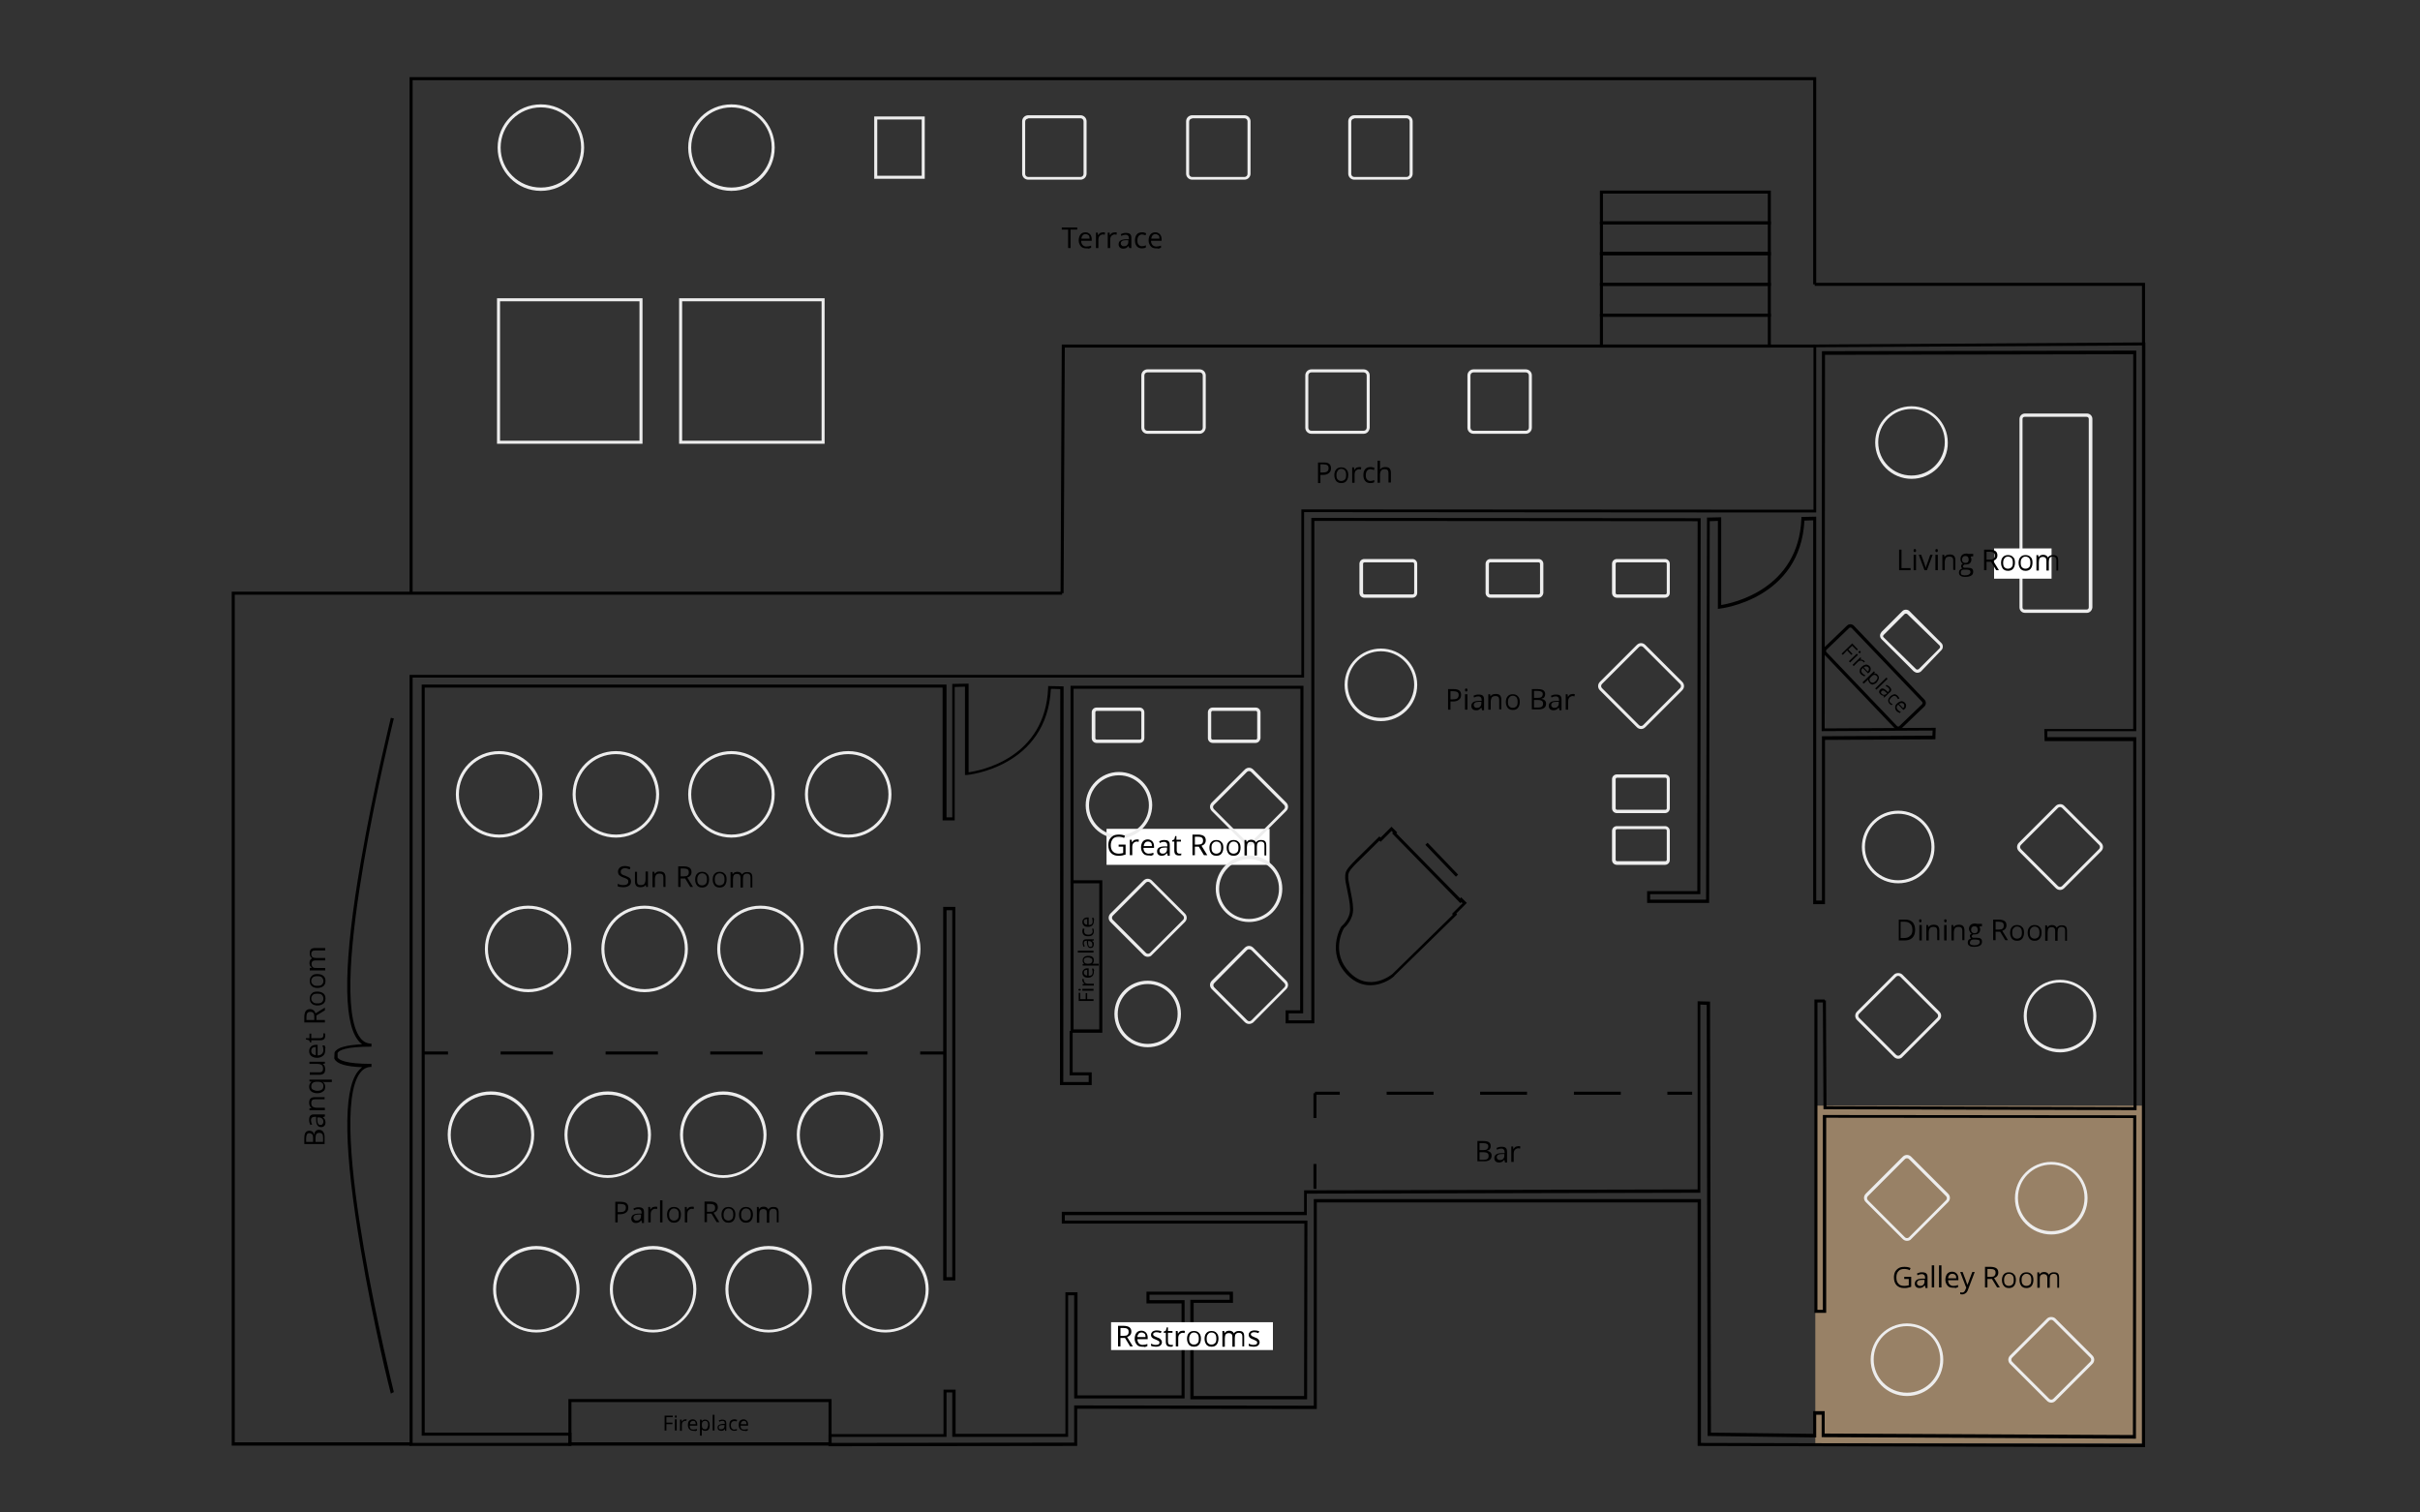<?xml version="1.0" encoding="utf-8"?>
<!-- Generator: Adobe Illustrator 22.1.0, SVG Export Plug-In . SVG Version: 6.00 Build 0)  -->
<svg version="1.1" id="Layer_1" xmlns="http://www.w3.org/2000/svg" xmlns:xlink="http://www.w3.org/1999/xlink" x="0px" y="0px"
	 viewBox="0 0 800 500" style="enable-background:new 0 0 800 500;" xml:space="preserve">
<rect x="0" y="0" width="800" height="500" fill="#333333" stroke="none"/>
<style type="text/css">
	.st0{opacity:0.8;fill:#B29573;}
	.st1{fill:none;stroke:#000000;stroke-miterlimit:10;}
	.st2{fill:none;stroke:#000000;stroke-miterlimit:10;stroke-dasharray:10.861,10.861;}
	.st3{fill:none;stroke:#000000;stroke-width:0.75;stroke-miterlimit:10;}
	.st4{fill:none;stroke:#000000;stroke-miterlimit:10;stroke-dasharray:7.644,7.644;}
	.st5{fill:none;stroke:#000000;stroke-miterlimit:10;stroke-dasharray:11.857,11.857;}
	.st6{fill:none;stroke:#000000;stroke-width:0.75;stroke-miterlimit:10;stroke-dasharray:12.7,12.7;}
	.st7{fill:none;stroke:#000000;stroke-width:0.75;stroke-miterlimit:10;stroke-dasharray:6.7,6.7;}
	.st8{fill:none;stroke:#000000;stroke-width:0.75;stroke-miterlimit:10;stroke-dasharray:11.857,11.857;}
	.st9{fill:#FFFFFF;}
	.st10{opacity:0.8;fill:#6D2438;}
	.st11{fill:none;stroke:#000000;stroke-width:0.75;stroke-miterlimit:10;stroke-dasharray:11.333,11.333;}
	.st12{opacity:0.8;fill:#6D5059;}
	.st13{fill:none;stroke:#BCBEC0;stroke-width:0.75;stroke-miterlimit:10;}
	.st14{fill:#EDEDED;}
	.st15{opacity:0.8;fill:#5D5D5D;}
	.st16{fill:none;stroke:#EDEDED;stroke-width:0.75;stroke-miterlimit:10;}
</style>
<rect x="600.1" y="365.5" class="st0" width="108" height="111.6"/>
<g>
	<g>
		<rect x="139.9" y="347.6" width="8.2" height="1"/>
		<path d="M286.8,348.6h-17.3v-1h17.3V348.6z M252.1,348.6h-17.3v-1h17.3V348.6z M217.5,348.6h-17.3v-1h17.3V348.6z M182.8,348.6
			h-17.3v-1h17.3V348.6z"/>
		<rect x="304.2" y="347.6" width="8.2" height="1"/>
	</g>
	<path d="M315.8,423.3h-4V299.8h4V423.3z M312.9,422.2h1.9V300.9h-1.9V422.2z"/>
	<path d="M274.9,477.9h-87v-15.4h87V477.9z M188.9,476.8h85v-13.3h-85V476.8z"/>
	<g>
		<rect x="434.2" y="384.8" width="1" height="8.2"/>
		<rect x="434.2" y="361.4" width="1" height="8.2"/>
	</g>
	<g>
		<rect x="551.2" y="360.9" width="8.2" height="1"/>
		<path d="M535.8,361.9h-15.5v-1h15.5V361.9z M504.8,361.9h-15.5v-1h15.5V361.9z M473.9,361.9h-15.5v-1h15.5V361.9z"/>
		<rect x="434.7" y="360.9" width="8.2" height="1"/>
	</g>
	<g>
		<g>
			<path d="M208.6,291.4c0,0.6-0.2,1.1-0.7,1.4c-0.4,0.3-1,0.5-1.8,0.5c-0.8,0-1.4-0.1-1.9-0.3v-0.8c0.3,0.1,0.6,0.2,0.9,0.3
				c0.3,0.1,0.7,0.1,1,0.1c0.5,0,0.9-0.1,1.2-0.3c0.3-0.2,0.4-0.5,0.4-0.8c0-0.2,0-0.4-0.1-0.6s-0.3-0.3-0.5-0.4
				c-0.2-0.1-0.6-0.3-1-0.4c-0.6-0.2-1.1-0.5-1.4-0.8c-0.3-0.3-0.4-0.7-0.4-1.2c0-0.5,0.2-0.9,0.6-1.3c0.4-0.3,0.9-0.5,1.6-0.5
				c0.7,0,1.3,0.1,1.9,0.4l-0.2,0.7c-0.6-0.2-1.1-0.4-1.6-0.4c-0.4,0-0.7,0.1-1,0.3c-0.2,0.2-0.4,0.4-0.4,0.8c0,0.2,0,0.4,0.1,0.6
				c0.1,0.2,0.2,0.3,0.4,0.4c0.2,0.1,0.5,0.3,1,0.4c0.7,0.3,1.2,0.5,1.5,0.8C208.5,290.6,208.6,291,208.6,291.4z"/>
			<path d="M210.6,288.1v3.3c0,0.4,0.1,0.7,0.3,0.9c0.2,0.2,0.5,0.3,0.9,0.3c0.5,0,0.9-0.1,1.2-0.4c0.2-0.3,0.4-0.8,0.4-1.4v-2.7
				h0.8v5.1h-0.6l-0.1-0.7h0c-0.2,0.3-0.4,0.4-0.7,0.6c-0.3,0.1-0.6,0.2-1,0.2c-0.6,0-1.1-0.1-1.4-0.4c-0.3-0.3-0.5-0.8-0.5-1.4
				v-3.3H210.6z"/>
			<path d="M219.3,293.3v-3.3c0-0.4-0.1-0.7-0.3-0.9s-0.5-0.3-0.9-0.3c-0.5,0-0.9,0.1-1.2,0.4c-0.2,0.3-0.4,0.8-0.4,1.4v2.7h-0.8
				v-5.1h0.6l0.1,0.7h0c0.2-0.3,0.4-0.4,0.7-0.6s0.6-0.2,1-0.2c0.6,0,1.1,0.1,1.4,0.4c0.3,0.3,0.5,0.8,0.5,1.4v3.3H219.3z"/>
			<path d="M225,290.4v2.8h-0.8v-6.8h1.9c0.8,0,1.5,0.2,1.9,0.5c0.4,0.3,0.6,0.8,0.6,1.4c0,0.9-0.5,1.5-1.4,1.8l1.9,3.1h-0.9
				l-1.7-2.8H225z M225,289.7h1.1c0.6,0,1-0.1,1.2-0.3c0.3-0.2,0.4-0.6,0.4-1c0-0.5-0.1-0.8-0.4-1c-0.3-0.2-0.7-0.3-1.3-0.3h-1
				V289.7z"/>
			<path d="M234.4,290.7c0,0.8-0.2,1.5-0.6,2c-0.4,0.5-1,0.7-1.7,0.7c-0.5,0-0.9-0.1-1.2-0.3c-0.4-0.2-0.6-0.5-0.8-0.9
				c-0.2-0.4-0.3-0.9-0.3-1.4c0-0.8,0.2-1.5,0.6-1.9c0.4-0.5,1-0.7,1.7-0.7c0.7,0,1.3,0.2,1.7,0.7
				C234.2,289.2,234.4,289.9,234.4,290.7z M230.5,290.7c0,0.7,0.1,1.2,0.4,1.5c0.3,0.3,0.6,0.5,1.2,0.5c0.5,0,0.9-0.2,1.2-0.5
				c0.3-0.3,0.4-0.8,0.4-1.5c0-0.7-0.1-1.1-0.4-1.5c-0.3-0.3-0.7-0.5-1.2-0.5c-0.5,0-0.9,0.2-1.1,0.5
				C230.7,289.5,230.5,290,230.5,290.7z"/>
			<path d="M240.2,290.7c0,0.8-0.2,1.5-0.6,2c-0.4,0.5-1,0.7-1.7,0.7c-0.5,0-0.9-0.1-1.2-0.3c-0.4-0.2-0.6-0.5-0.8-0.9
				c-0.2-0.4-0.3-0.9-0.3-1.4c0-0.8,0.2-1.5,0.6-1.9c0.4-0.5,1-0.7,1.7-0.7c0.7,0,1.3,0.2,1.7,0.7
				C240,289.2,240.2,289.9,240.2,290.7z M236.3,290.7c0,0.7,0.1,1.2,0.4,1.5c0.3,0.3,0.6,0.5,1.2,0.5c0.5,0,0.9-0.2,1.2-0.5
				c0.3-0.3,0.4-0.8,0.4-1.5c0-0.7-0.1-1.1-0.4-1.5c-0.3-0.3-0.7-0.5-1.2-0.5c-0.5,0-0.9,0.2-1.1,0.5
				C236.4,289.5,236.3,290,236.3,290.7z"/>
			<path d="M248.1,293.3v-3.3c0-0.4-0.1-0.7-0.3-0.9c-0.2-0.2-0.4-0.3-0.8-0.3c-0.5,0-0.8,0.1-1.1,0.4c-0.2,0.3-0.3,0.7-0.3,1.3v2.9
				h-0.8v-3.3c0-0.4-0.1-0.7-0.3-0.9c-0.2-0.2-0.4-0.3-0.8-0.3c-0.5,0-0.8,0.1-1.1,0.4c-0.2,0.3-0.3,0.8-0.3,1.4v2.7h-0.8v-5.1h0.6
				l0.1,0.7h0c0.1-0.2,0.4-0.4,0.6-0.6c0.3-0.1,0.6-0.2,0.9-0.2c0.8,0,1.3,0.3,1.6,0.9h0c0.2-0.3,0.4-0.5,0.7-0.6
				c0.3-0.2,0.6-0.2,1-0.2c0.6,0,1,0.1,1.3,0.4c0.3,0.3,0.4,0.8,0.4,1.4v3.3H248.1z"/>
		</g>
	</g>
	<g>
		<g>
			<path d="M100.6,378.3v-1.9c0-0.9,0.1-1.6,0.4-2c0.3-0.4,0.7-0.6,1.3-0.6c0.4,0,0.7,0.1,1,0.3c0.3,0.2,0.4,0.6,0.5,1h0
				c0.2-1,0.7-1.6,1.6-1.6c0.6,0,1.1,0.2,1.4,0.6c0.3,0.4,0.5,1,0.5,1.7v2.4H100.6z M103.5,377.5v-1.3c0-0.6-0.1-1-0.3-1.2
				c-0.2-0.2-0.5-0.4-0.9-0.4c-0.4,0-0.7,0.1-0.8,0.4c-0.2,0.3-0.3,0.7-0.3,1.3v1.2H103.5z M104.2,377.5h2.6v-1.4
				c0-0.6-0.1-1-0.3-1.2c-0.2-0.3-0.5-0.4-1-0.4c-0.4,0-0.7,0.1-0.9,0.4c-0.2,0.3-0.3,0.7-0.3,1.3V377.5z"/>
			<path d="M107.4,369.1l-0.7,0.2v0c0.3,0.3,0.5,0.5,0.7,0.8c0.1,0.3,0.2,0.6,0.2,0.9c0,0.5-0.1,0.9-0.4,1.2s-0.6,0.4-1.1,0.4
				c-1,0-1.6-0.8-1.6-2.5l0-0.9H104c-0.4,0-0.7,0.1-0.9,0.3c-0.2,0.2-0.3,0.4-0.3,0.8c0,0.4,0.1,0.9,0.4,1.4l-0.6,0.2
				c-0.1-0.3-0.2-0.5-0.3-0.8c-0.1-0.3-0.1-0.6-0.1-0.9c0-0.6,0.1-1.1,0.4-1.4c0.3-0.3,0.7-0.4,1.3-0.4h3.5V369.1z M106.9,370.9
				c0-0.5-0.1-0.9-0.4-1.1c-0.3-0.3-0.6-0.4-1.1-0.4h-0.5l0,0.8c0,0.6,0.1,1.1,0.3,1.3c0.2,0.3,0.4,0.4,0.8,0.4
				c0.3,0,0.5-0.1,0.6-0.3C106.8,371.4,106.9,371.2,106.9,370.9z"/>
			<path d="M107.4,363.4h-3.3c-0.4,0-0.7,0.1-0.9,0.3c-0.2,0.2-0.3,0.5-0.3,0.9c0,0.5,0.1,0.9,0.4,1.2c0.3,0.2,0.8,0.4,1.4,0.4h2.7
				v0.8h-5.1v-0.6l0.7-0.1v0c-0.3-0.2-0.4-0.4-0.6-0.7c-0.1-0.3-0.2-0.6-0.2-1c0-0.6,0.1-1.1,0.4-1.4c0.3-0.3,0.8-0.5,1.4-0.5h3.3
				V363.4z"/>
			<path d="M107.5,359.3c0,0.7-0.2,1.2-0.7,1.5c-0.5,0.4-1.1,0.6-1.9,0.6c-0.8,0-1.5-0.2-2-0.6c-0.5-0.4-0.7-0.9-0.7-1.6
				c0-0.7,0.3-1.2,0.8-1.6v0l-0.7-0.1v-0.6h7.4v0.8h-2.2c-0.3,0-0.6,0-0.8-0.1v0.1C107.2,358,107.5,358.5,107.5,359.3z M106.9,359.1
				c0-0.5-0.1-0.9-0.4-1.1c-0.3-0.2-0.7-0.4-1.4-0.4h-0.2c-0.7,0-1.2,0.1-1.5,0.4c-0.3,0.2-0.5,0.6-0.5,1.2c0,0.5,0.2,0.8,0.5,1
				c0.4,0.2,0.9,0.4,1.5,0.4c0.6,0,1.1-0.1,1.5-0.4C106.7,360,106.9,359.6,106.9,359.1z"/>
			<path d="M102.3,354.5h3.3c0.4,0,0.7-0.1,0.9-0.3c0.2-0.2,0.3-0.5,0.3-0.9c0-0.5-0.1-0.9-0.4-1.2c-0.3-0.2-0.8-0.4-1.4-0.4h-2.7
				V351h5.1v0.6l-0.7,0.1v0c0.3,0.2,0.4,0.4,0.6,0.7c0.1,0.3,0.2,0.6,0.2,1c0,0.6-0.1,1.1-0.4,1.4c-0.3,0.3-0.8,0.5-1.4,0.5h-3.3
				V354.5z"/>
			<path d="M107.5,347.2c0,0.8-0.2,1.4-0.7,1.8c-0.5,0.4-1.1,0.7-1.9,0.7c-0.8,0-1.5-0.2-2-0.6c-0.5-0.4-0.7-1-0.7-1.6
				c0-0.6,0.2-1.1,0.6-1.5c0.4-0.4,1-0.6,1.7-0.6h0.5v3.5c0.6,0,1.1-0.2,1.4-0.5c0.3-0.3,0.5-0.7,0.5-1.2c0-0.6-0.1-1.1-0.3-1.6h0.7
				c0.1,0.3,0.2,0.5,0.3,0.8C107.5,346.5,107.5,346.8,107.5,347.2z M102.9,347.4c0,0.4,0.1,0.7,0.4,1c0.3,0.2,0.6,0.4,1.1,0.4v-2.7
				c-0.5,0-0.9,0.1-1.1,0.3C103,346.7,102.9,347,102.9,347.4z"/>
			<path d="M106.9,342.3c0-0.1,0-0.3,0-0.4c0-0.1,0-0.2-0.1-0.3h0.6c0,0.1,0.1,0.2,0.1,0.4c0,0.2,0,0.3,0,0.4c0,1-0.5,1.5-1.6,1.5
				h-3v0.7h-0.4l-0.3-0.7l-1.1-0.3v-0.4h1.2v-1.5h0.6v1.5h3c0.3,0,0.5-0.1,0.7-0.2C106.8,342.8,106.9,342.6,106.9,342.3z"/>
			<path d="M104.6,337.2h2.8v0.8h-6.8v-1.9c0-0.8,0.2-1.5,0.5-1.9c0.3-0.4,0.8-0.6,1.4-0.6c0.9,0,1.5,0.5,1.8,1.4l3.1-1.9v0.9
				l-2.8,1.7V337.2z M103.9,337.2v-1.1c0-0.6-0.1-1-0.3-1.2c-0.2-0.3-0.6-0.4-1-0.4c-0.5,0-0.8,0.1-1,0.4c-0.2,0.3-0.3,0.7-0.3,1.3
				v1H103.9z"/>
			<path d="M104.9,327.8c0.8,0,1.5,0.2,2,0.6c0.5,0.4,0.7,1,0.7,1.7c0,0.5-0.1,0.9-0.3,1.2c-0.2,0.4-0.5,0.6-0.9,0.8
				c-0.4,0.2-0.9,0.3-1.4,0.3c-0.8,0-1.5-0.2-1.9-0.6c-0.5-0.4-0.7-1-0.7-1.7c0-0.7,0.2-1.3,0.7-1.7
				C103.4,328,104,327.8,104.9,327.8z M104.9,331.7c0.7,0,1.2-0.1,1.5-0.4c0.3-0.3,0.5-0.6,0.5-1.2c0-0.5-0.2-0.9-0.5-1.2
				c-0.3-0.3-0.8-0.4-1.5-0.4c-0.7,0-1.1,0.1-1.5,0.4c-0.3,0.3-0.5,0.7-0.5,1.2c0,0.5,0.2,0.9,0.5,1.1
				C103.7,331.6,104.2,331.7,104.9,331.7z"/>
			<path d="M104.9,322c0.8,0,1.5,0.2,2,0.6c0.5,0.4,0.7,1,0.7,1.7c0,0.5-0.1,0.9-0.3,1.2c-0.2,0.4-0.5,0.6-0.9,0.8
				c-0.4,0.2-0.9,0.3-1.4,0.3c-0.8,0-1.5-0.2-1.9-0.6c-0.5-0.4-0.7-1-0.7-1.7c0-0.7,0.2-1.3,0.7-1.7C103.4,322.2,104,322,104.9,322z
				 M104.9,325.9c0.7,0,1.2-0.1,1.5-0.4c0.3-0.3,0.5-0.6,0.5-1.2c0-0.5-0.2-0.9-0.5-1.2c-0.3-0.3-0.8-0.4-1.5-0.4
				c-0.7,0-1.1,0.1-1.5,0.4c-0.3,0.3-0.5,0.7-0.5,1.2c0,0.5,0.2,0.9,0.5,1.1C103.7,325.8,104.2,325.9,104.9,325.9z"/>
			<path d="M107.4,314.2h-3.3c-0.4,0-0.7,0.1-0.9,0.3c-0.2,0.2-0.3,0.4-0.3,0.8c0,0.5,0.1,0.8,0.4,1.1c0.3,0.2,0.7,0.3,1.3,0.3h2.9
				v0.8h-3.3c-0.4,0-0.7,0.1-0.9,0.3c-0.2,0.2-0.3,0.4-0.3,0.8c0,0.5,0.1,0.8,0.4,1.1s0.8,0.3,1.4,0.3h2.7v0.8h-5.1V320l0.7-0.1v0
				c-0.2-0.1-0.4-0.4-0.6-0.6c-0.1-0.3-0.2-0.6-0.2-0.9c0-0.8,0.3-1.3,0.9-1.6v0c-0.3-0.2-0.5-0.4-0.6-0.7c-0.2-0.3-0.2-0.6-0.2-1
				c0-0.6,0.1-1,0.4-1.3c0.3-0.3,0.8-0.4,1.4-0.4h3.3V314.2z"/>
		</g>
	</g>
	<g>
		<path d="M483,229.7c0,0.7-0.2,1.2-0.7,1.6c-0.5,0.4-1.1,0.6-2,0.6h-0.8v2.7h-0.8v-6.8h1.8C482.2,227.8,483,228.4,483,229.7z
			 M479.5,231.2h0.7c0.7,0,1.2-0.1,1.5-0.3c0.3-0.2,0.5-0.6,0.5-1.1c0-0.5-0.1-0.8-0.4-1c-0.3-0.2-0.8-0.3-1.4-0.3h-0.9V231.2z"/>
		<path d="M484.3,228.1c0-0.2,0-0.3,0.1-0.4c0.1-0.1,0.2-0.1,0.3-0.1c0.1,0,0.2,0,0.3,0.1c0.1,0.1,0.1,0.2,0.1,0.4s0,0.3-0.1,0.4
			c-0.1,0.1-0.2,0.1-0.3,0.1c-0.1,0-0.2,0-0.3-0.1C484.3,228.4,484.3,228.2,484.3,228.1z M485.1,234.6h-0.8v-5.1h0.8V234.6z"/>
		<path d="M489.9,234.6l-0.2-0.7h0c-0.3,0.3-0.5,0.5-0.8,0.7s-0.6,0.2-0.9,0.2c-0.5,0-0.9-0.1-1.2-0.4c-0.3-0.3-0.4-0.6-0.4-1.1
			c0-1,0.8-1.6,2.5-1.6l0.9,0v-0.3c0-0.4-0.1-0.7-0.3-0.9c-0.2-0.2-0.4-0.3-0.8-0.3c-0.4,0-0.9,0.1-1.4,0.4l-0.2-0.6
			c0.3-0.1,0.5-0.2,0.8-0.3c0.3-0.1,0.6-0.1,0.9-0.1c0.6,0,1.1,0.1,1.4,0.4c0.3,0.3,0.4,0.7,0.4,1.3v3.5H489.9z M488.2,234
			c0.5,0,0.9-0.1,1.1-0.4c0.3-0.3,0.4-0.6,0.4-1.1v-0.5l-0.8,0c-0.6,0-1.1,0.1-1.3,0.3c-0.3,0.2-0.4,0.4-0.4,0.8
			c0,0.3,0.1,0.5,0.3,0.6C487.6,234,487.9,234,488.2,234z"/>
		<path d="M495.6,234.6v-3.3c0-0.4-0.1-0.7-0.3-0.9c-0.2-0.2-0.5-0.3-0.9-0.3c-0.5,0-0.9,0.1-1.2,0.4c-0.2,0.3-0.4,0.8-0.4,1.4v2.7
			h-0.8v-5.1h0.6l0.1,0.7h0c0.2-0.3,0.4-0.4,0.7-0.6c0.3-0.1,0.6-0.2,1-0.2c0.6,0,1.1,0.1,1.4,0.4c0.3,0.3,0.5,0.8,0.5,1.4v3.3
			H495.6z"/>
		<path d="M502.4,232c0,0.8-0.2,1.5-0.6,2c-0.4,0.5-1,0.7-1.7,0.7c-0.5,0-0.9-0.1-1.2-0.3c-0.4-0.2-0.6-0.5-0.8-0.9
			c-0.2-0.4-0.3-0.9-0.3-1.4c0-0.8,0.2-1.5,0.6-1.9c0.4-0.5,1-0.7,1.7-0.7c0.7,0,1.3,0.2,1.7,0.7C502.2,230.6,502.4,231.2,502.4,232
			z M498.5,232c0,0.7,0.1,1.2,0.4,1.5c0.3,0.3,0.6,0.5,1.2,0.5c0.5,0,0.9-0.2,1.2-0.5c0.3-0.3,0.4-0.8,0.4-1.5
			c0-0.6-0.1-1.1-0.4-1.5c-0.3-0.3-0.7-0.5-1.2-0.5c-0.5,0-0.9,0.2-1.1,0.5C498.6,230.9,498.5,231.4,498.5,232z"/>
		<path d="M506.3,227.8h1.9c0.9,0,1.6,0.1,2,0.4c0.4,0.3,0.6,0.7,0.6,1.3c0,0.4-0.1,0.7-0.3,1c-0.2,0.3-0.6,0.4-1,0.5v0
			c1,0.2,1.6,0.7,1.6,1.6c0,0.6-0.2,1.1-0.6,1.4c-0.4,0.3-1,0.5-1.7,0.5h-2.4V227.8z M507.1,230.7h1.3c0.6,0,1-0.1,1.2-0.3
			c0.2-0.2,0.4-0.5,0.4-0.9c0-0.4-0.1-0.7-0.4-0.8c-0.3-0.2-0.7-0.3-1.3-0.3h-1.2V230.7z M507.1,231.3v2.6h1.4c0.6,0,1-0.1,1.2-0.3
			c0.3-0.2,0.4-0.5,0.4-1c0-0.4-0.1-0.7-0.4-0.9c-0.3-0.2-0.7-0.3-1.3-0.3H507.1z"/>
		<path d="M515.5,234.6l-0.2-0.7h0c-0.3,0.3-0.5,0.5-0.8,0.7c-0.3,0.1-0.6,0.2-0.9,0.2c-0.5,0-0.9-0.1-1.2-0.4
			c-0.3-0.3-0.4-0.6-0.4-1.1c0-1,0.8-1.6,2.5-1.6l0.9,0v-0.3c0-0.4-0.1-0.7-0.3-0.9c-0.2-0.2-0.4-0.3-0.8-0.3
			c-0.4,0-0.9,0.1-1.4,0.4l-0.2-0.6c0.3-0.1,0.5-0.2,0.8-0.3c0.3-0.1,0.6-0.1,0.9-0.1c0.6,0,1.1,0.1,1.4,0.4
			c0.3,0.3,0.4,0.7,0.4,1.3v3.5H515.5z M513.8,234c0.5,0,0.9-0.1,1.1-0.4c0.3-0.3,0.4-0.6,0.4-1.1v-0.5l-0.8,0
			c-0.6,0-1.1,0.1-1.3,0.3c-0.3,0.2-0.4,0.4-0.4,0.8c0,0.3,0.1,0.5,0.3,0.6C513.3,234,513.5,234,513.8,234z"/>
		<path d="M520,229.4c0.2,0,0.4,0,0.6,0.1l-0.1,0.7c-0.2,0-0.4-0.1-0.6-0.1c-0.4,0-0.8,0.2-1.1,0.5c-0.3,0.3-0.4,0.8-0.4,1.3v2.7
			h-0.8v-5.1h0.6l0.1,0.9h0c0.2-0.3,0.4-0.6,0.7-0.8C519.4,229.5,519.7,229.4,520,229.4z"/>
	</g>
	<g>
		<path d="M440,154.8c0,0.7-0.2,1.2-0.7,1.6c-0.5,0.4-1.1,0.6-2,0.6h-0.8v2.7h-0.8v-6.8h1.8C439.2,152.8,440,153.5,440,154.8z
			 M436.5,156.2h0.7c0.7,0,1.2-0.1,1.5-0.3c0.3-0.2,0.5-0.6,0.5-1.1c0-0.5-0.1-0.8-0.4-1c-0.3-0.2-0.8-0.3-1.4-0.3h-0.9V156.2z"/>
		<path d="M445.7,157c0,0.8-0.2,1.5-0.6,2c-0.4,0.5-1,0.7-1.7,0.7c-0.5,0-0.9-0.1-1.2-0.3c-0.4-0.2-0.6-0.5-0.8-0.9
			c-0.2-0.4-0.3-0.9-0.3-1.4c0-0.8,0.2-1.5,0.6-1.9c0.4-0.5,1-0.7,1.7-0.7c0.7,0,1.3,0.2,1.7,0.7C445.5,155.6,445.7,156.2,445.7,157
			z M441.8,157c0,0.7,0.1,1.2,0.4,1.5c0.3,0.3,0.6,0.5,1.2,0.5c0.5,0,0.9-0.2,1.2-0.5c0.3-0.3,0.4-0.8,0.4-1.5
			c0-0.6-0.1-1.1-0.4-1.5c-0.3-0.3-0.7-0.5-1.2-0.5c-0.5,0-0.9,0.2-1.1,0.5C442,155.9,441.8,156.4,441.8,157z"/>
		<path d="M449.4,154.4c0.2,0,0.4,0,0.6,0.1l-0.1,0.7c-0.2,0-0.4-0.1-0.6-0.1c-0.4,0-0.8,0.2-1.1,0.5c-0.3,0.3-0.4,0.8-0.4,1.3v2.7
			h-0.8v-5.1h0.6l0.1,0.9h0c0.2-0.3,0.4-0.6,0.7-0.8C448.8,154.5,449.1,154.4,449.4,154.4z"/>
		<path d="M453,159.7c-0.7,0-1.3-0.2-1.7-0.7c-0.4-0.5-0.6-1.1-0.6-1.9c0-0.9,0.2-1.5,0.6-2c0.4-0.5,1-0.7,1.8-0.7
			c0.2,0,0.5,0,0.7,0.1c0.2,0.1,0.4,0.1,0.6,0.2l-0.2,0.7c-0.2-0.1-0.4-0.1-0.6-0.2c-0.2,0-0.4-0.1-0.5-0.1c-1,0-1.6,0.7-1.6,2
			c0,0.6,0.1,1.1,0.4,1.4c0.3,0.3,0.6,0.5,1.1,0.5c0.4,0,0.9-0.1,1.3-0.3v0.7C454,159.6,453.6,159.7,453,159.7z"/>
		<path d="M459,159.6v-3.3c0-0.4-0.1-0.7-0.3-0.9c-0.2-0.2-0.5-0.3-0.9-0.3c-0.5,0-0.9,0.1-1.2,0.4c-0.2,0.3-0.4,0.8-0.4,1.4v2.7
			h-0.8v-7.3h0.8v2.2c0,0.3,0,0.5,0,0.7h0c0.2-0.2,0.4-0.4,0.7-0.6c0.3-0.1,0.6-0.2,1-0.2c0.6,0,1.1,0.1,1.4,0.4
			c0.3,0.3,0.5,0.8,0.5,1.4v3.3H459z"/>
	</g>
	<g>
		<path d="M353.9,82h-0.8v-6.1H351v-0.7h5.1v0.7h-2.2V82z"/>
		<path d="M359.1,82.1c-0.8,0-1.4-0.2-1.8-0.7s-0.7-1.1-0.7-1.9c0-0.8,0.2-1.5,0.6-2c0.4-0.5,1-0.7,1.6-0.7c0.6,0,1.1,0.2,1.5,0.6
			c0.4,0.4,0.6,1,0.6,1.7v0.5h-3.5c0,0.6,0.2,1.1,0.5,1.4c0.3,0.3,0.7,0.5,1.2,0.5c0.6,0,1.1-0.1,1.6-0.3v0.7
			c-0.3,0.1-0.5,0.2-0.8,0.3C359.8,82.1,359.5,82.1,359.1,82.1z M358.9,77.4c-0.4,0-0.7,0.1-1,0.4c-0.2,0.3-0.4,0.6-0.4,1.1h2.7
			c0-0.5-0.1-0.9-0.3-1.1C359.7,77.6,359.3,77.4,358.9,77.4z"/>
		<path d="M364.7,76.8c0.2,0,0.4,0,0.6,0.1l-0.1,0.7c-0.2,0-0.4-0.1-0.6-0.1c-0.4,0-0.8,0.2-1.1,0.5c-0.3,0.3-0.4,0.8-0.4,1.3V82
			h-0.8v-5.1h0.6l0.1,0.9h0c0.2-0.3,0.4-0.6,0.7-0.8C364.1,76.9,364.4,76.8,364.7,76.8z"/>
		<path d="M368.6,76.8c0.2,0,0.4,0,0.6,0.1l-0.1,0.7c-0.2,0-0.4-0.1-0.6-0.1c-0.4,0-0.8,0.2-1.1,0.5c-0.3,0.3-0.4,0.8-0.4,1.3V82
			h-0.8v-5.1h0.6l0.1,0.9h0c0.2-0.3,0.4-0.6,0.7-0.8C368,76.9,368.3,76.8,368.6,76.8z"/>
		<path d="M373.3,82l-0.2-0.7h0c-0.3,0.3-0.5,0.5-0.8,0.7c-0.3,0.1-0.6,0.2-0.9,0.2c-0.5,0-0.9-0.1-1.2-0.4
			c-0.3-0.3-0.4-0.6-0.4-1.1c0-1,0.8-1.6,2.5-1.6l0.9,0v-0.3c0-0.4-0.1-0.7-0.3-0.9c-0.2-0.2-0.4-0.3-0.8-0.3
			c-0.4,0-0.9,0.1-1.4,0.4l-0.2-0.6c0.3-0.1,0.5-0.2,0.8-0.3c0.3-0.1,0.6-0.1,0.9-0.1c0.6,0,1.1,0.1,1.4,0.4
			c0.3,0.3,0.4,0.7,0.4,1.3V82H373.3z M371.5,81.4c0.5,0,0.9-0.1,1.1-0.4c0.3-0.3,0.4-0.6,0.4-1.1v-0.5l-0.8,0
			c-0.6,0-1.1,0.1-1.3,0.3c-0.3,0.2-0.4,0.4-0.4,0.8c0,0.3,0.1,0.5,0.3,0.6C371,81.4,371.2,81.4,371.5,81.4z"/>
		<path d="M377.5,82.1c-0.7,0-1.3-0.2-1.7-0.7c-0.4-0.5-0.6-1.1-0.6-1.9c0-0.9,0.2-1.5,0.6-2s1-0.7,1.8-0.7c0.2,0,0.5,0,0.7,0.1
			c0.2,0.1,0.4,0.1,0.6,0.2l-0.2,0.7c-0.2-0.1-0.4-0.1-0.6-0.2c-0.2,0-0.4-0.1-0.5-0.1c-1,0-1.6,0.7-1.6,2c0,0.6,0.1,1.1,0.4,1.4
			c0.3,0.3,0.6,0.5,1.1,0.5c0.4,0,0.9-0.1,1.3-0.3v0.7C378.5,82,378,82.1,377.5,82.1z"/>
		<path d="M382.2,82.1c-0.8,0-1.4-0.2-1.8-0.7c-0.4-0.5-0.7-1.1-0.7-1.9c0-0.8,0.2-1.5,0.6-2c0.4-0.5,1-0.7,1.6-0.7
			c0.6,0,1.1,0.2,1.5,0.6c0.4,0.4,0.6,1,0.6,1.7v0.5h-3.5c0,0.6,0.2,1.1,0.5,1.4c0.3,0.3,0.7,0.5,1.2,0.5c0.6,0,1.1-0.1,1.6-0.3v0.7
			c-0.3,0.1-0.5,0.2-0.8,0.3C382.8,82.1,382.5,82.1,382.2,82.1z M382,77.4c-0.4,0-0.7,0.1-1,0.4c-0.2,0.3-0.4,0.6-0.4,1.1h2.7
			c0-0.5-0.1-0.9-0.3-1.1C382.7,77.6,382.4,77.4,382,77.4z"/>
	</g>
	<g>
		<path d="M629.5,422.1h2.3v3.3c-0.4,0.1-0.7,0.2-1.1,0.3c-0.4,0.1-0.8,0.1-1.3,0.1c-1,0-1.8-0.3-2.4-0.9c-0.6-0.6-0.9-1.5-0.9-2.6
			c0-0.7,0.1-1.3,0.4-1.9c0.3-0.5,0.7-0.9,1.2-1.2c0.5-0.3,1.2-0.4,1.9-0.4c0.7,0,1.4,0.1,2,0.4l-0.3,0.7c-0.6-0.3-1.2-0.4-1.8-0.4
			c-0.8,0-1.5,0.2-1.9,0.7c-0.5,0.5-0.7,1.2-0.7,2.1c0,0.9,0.2,1.6,0.7,2.1c0.4,0.5,1.1,0.7,2,0.7c0.5,0,0.9-0.1,1.4-0.2v-2.1h-1.5
			V422.1z"/>
		<path d="M636.5,425.6l-0.2-0.7h0c-0.3,0.3-0.5,0.5-0.8,0.7c-0.3,0.1-0.6,0.2-0.9,0.2c-0.5,0-0.9-0.1-1.2-0.4
			c-0.3-0.3-0.4-0.6-0.4-1.1c0-1,0.8-1.6,2.5-1.6l0.9,0v-0.3c0-0.4-0.1-0.7-0.3-0.9c-0.2-0.2-0.4-0.3-0.8-0.3
			c-0.4,0-0.9,0.1-1.4,0.4l-0.2-0.6c0.3-0.1,0.5-0.2,0.8-0.3c0.3-0.1,0.6-0.1,0.9-0.1c0.6,0,1.1,0.1,1.4,0.4
			c0.3,0.3,0.4,0.7,0.4,1.3v3.5H636.5z M634.7,425.1c0.5,0,0.9-0.1,1.1-0.4c0.3-0.3,0.4-0.6,0.4-1.1v-0.5l-0.8,0
			c-0.6,0-1.1,0.1-1.3,0.3c-0.3,0.2-0.4,0.4-0.4,0.8c0,0.3,0.1,0.5,0.3,0.6C634.2,425,634.4,425.1,634.7,425.1z"/>
		<path d="M639.4,425.6h-0.8v-7.3h0.8V425.6z"/>
		<path d="M641.8,425.6H641v-7.3h0.8V425.6z"/>
		<path d="M645.6,425.7c-0.8,0-1.4-0.2-1.8-0.7c-0.4-0.5-0.7-1.1-0.7-1.9c0-0.8,0.2-1.5,0.6-2c0.4-0.5,1-0.7,1.6-0.7
			c0.6,0,1.1,0.2,1.5,0.6c0.4,0.4,0.6,1,0.6,1.7v0.5H644c0,0.6,0.2,1.1,0.5,1.4c0.3,0.3,0.7,0.5,1.2,0.5c0.6,0,1.1-0.1,1.6-0.3v0.7
			c-0.3,0.1-0.5,0.2-0.8,0.3C646.3,425.7,646,425.7,645.6,425.7z M645.4,421.1c-0.4,0-0.7,0.1-1,0.4c-0.2,0.3-0.4,0.6-0.4,1.1h2.7
			c0-0.5-0.1-0.9-0.3-1.1C646.1,421.2,645.8,421.1,645.4,421.1z"/>
		<path d="M648,420.5h0.8l1.1,2.9c0.2,0.7,0.4,1.1,0.5,1.4h0c0-0.2,0.1-0.4,0.3-0.8c0.1-0.4,0.6-1.6,1.3-3.5h0.8l-2.2,5.8
			c-0.2,0.6-0.5,1-0.8,1.2c-0.3,0.2-0.6,0.4-1.1,0.4c-0.2,0-0.5,0-0.7-0.1v-0.6c0.2,0,0.4,0.1,0.6,0.1c0.5,0,0.9-0.3,1.1-0.9
			l0.3-0.7L648,420.5z"/>
		<path d="M657,422.8v2.8h-0.8v-6.8h1.9c0.8,0,1.5,0.2,1.9,0.5c0.4,0.3,0.6,0.8,0.6,1.4c0,0.9-0.5,1.5-1.4,1.8l1.9,3.1h-0.9
			l-1.7-2.8H657z M657,422.1h1.1c0.6,0,1-0.1,1.2-0.3s0.4-0.6,0.4-1c0-0.5-0.1-0.8-0.4-1c-0.3-0.2-0.7-0.3-1.3-0.3h-1V422.1z"/>
		<path d="M666.4,423.1c0,0.8-0.2,1.5-0.6,2c-0.4,0.5-1,0.7-1.7,0.7c-0.5,0-0.9-0.1-1.2-0.3s-0.6-0.5-0.8-0.9
			c-0.2-0.4-0.3-0.9-0.3-1.4c0-0.8,0.2-1.5,0.6-1.9c0.4-0.5,1-0.7,1.7-0.7c0.7,0,1.3,0.2,1.7,0.7
			C666.2,421.6,666.4,422.3,666.4,423.1z M662.5,423.1c0,0.7,0.1,1.2,0.4,1.5c0.3,0.3,0.6,0.5,1.2,0.5c0.5,0,0.9-0.2,1.2-0.5
			c0.3-0.3,0.4-0.8,0.4-1.5c0-0.7-0.1-1.1-0.4-1.5c-0.3-0.3-0.7-0.5-1.2-0.5c-0.5,0-0.9,0.2-1.1,0.5
			C662.7,421.9,662.5,422.4,662.5,423.1z"/>
		<path d="M672.2,423.1c0,0.8-0.2,1.5-0.6,2c-0.4,0.5-1,0.7-1.7,0.7c-0.5,0-0.9-0.1-1.2-0.3c-0.4-0.2-0.6-0.5-0.8-0.9
			c-0.2-0.4-0.3-0.9-0.3-1.4c0-0.8,0.2-1.5,0.6-1.9c0.4-0.5,1-0.7,1.7-0.7c0.7,0,1.3,0.2,1.7,0.7C672,421.6,672.2,422.3,672.2,423.1
			z M668.3,423.1c0,0.7,0.1,1.2,0.4,1.5c0.3,0.3,0.6,0.5,1.2,0.5c0.5,0,0.9-0.2,1.2-0.5c0.3-0.3,0.4-0.8,0.4-1.5
			c0-0.7-0.1-1.1-0.4-1.5c-0.3-0.3-0.7-0.5-1.2-0.5c-0.5,0-0.9,0.2-1.1,0.5C668.4,421.9,668.3,422.4,668.3,423.1z"/>
		<path d="M680.1,425.6v-3.3c0-0.4-0.1-0.7-0.3-0.9c-0.2-0.2-0.4-0.3-0.8-0.3c-0.5,0-0.8,0.1-1.1,0.4c-0.2,0.3-0.3,0.7-0.3,1.3v2.9
			h-0.8v-3.3c0-0.4-0.1-0.7-0.3-0.9c-0.2-0.2-0.4-0.3-0.8-0.3c-0.5,0-0.8,0.1-1.1,0.4s-0.3,0.8-0.3,1.4v2.7h-0.8v-5.1h0.6l0.1,0.7h0
			c0.1-0.2,0.4-0.4,0.6-0.6c0.3-0.1,0.6-0.2,0.9-0.2c0.8,0,1.3,0.3,1.6,0.9h0c0.2-0.3,0.4-0.5,0.7-0.6c0.3-0.2,0.6-0.2,1-0.2
			c0.6,0,1,0.1,1.3,0.4c0.3,0.3,0.4,0.8,0.4,1.4v3.3H680.1z"/>
	</g>
	<g>
		<path d="M207.7,399.2c0,0.7-0.2,1.2-0.7,1.6c-0.5,0.4-1.1,0.6-2,0.6h-0.8v2.7h-0.8v-6.8h1.8C206.9,397.3,207.7,397.9,207.7,399.2z
			 M204.2,400.7h0.7c0.7,0,1.2-0.1,1.5-0.3c0.3-0.2,0.5-0.6,0.5-1.1c0-0.5-0.1-0.8-0.4-1c-0.3-0.2-0.8-0.3-1.4-0.3h-0.9V400.7z"/>
		<path d="M212.2,404.1l-0.2-0.7h0c-0.3,0.3-0.5,0.5-0.8,0.7c-0.3,0.1-0.6,0.2-0.9,0.2c-0.5,0-0.9-0.1-1.2-0.4
			c-0.3-0.3-0.4-0.6-0.4-1.1c0-1,0.8-1.6,2.5-1.6l0.9,0v-0.3c0-0.4-0.1-0.7-0.3-0.9c-0.2-0.2-0.4-0.3-0.8-0.3
			c-0.4,0-0.9,0.1-1.4,0.4l-0.2-0.6c0.3-0.1,0.5-0.2,0.8-0.3c0.3-0.1,0.6-0.1,0.9-0.1c0.6,0,1.1,0.1,1.4,0.4
			c0.3,0.3,0.4,0.7,0.4,1.3v3.5H212.2z M210.4,403.5c0.5,0,0.9-0.1,1.1-0.4c0.3-0.3,0.4-0.6,0.4-1.1v-0.5l-0.8,0
			c-0.6,0-1.1,0.1-1.3,0.3c-0.3,0.2-0.4,0.4-0.4,0.8c0,0.3,0.1,0.5,0.3,0.6C209.9,403.5,210.1,403.5,210.4,403.5z"/>
		<path d="M216.7,398.9c0.2,0,0.4,0,0.6,0.1l-0.1,0.7c-0.2,0-0.4-0.1-0.6-0.1c-0.4,0-0.8,0.2-1.1,0.5c-0.3,0.3-0.4,0.8-0.4,1.3v2.7
			h-0.8V399h0.6l0.1,0.9h0c0.2-0.3,0.4-0.6,0.7-0.8C216.1,399,216.4,398.9,216.7,398.9z"/>
		<path d="M219,404.1h-0.8v-7.3h0.8V404.1z"/>
		<path d="M225.1,401.5c0,0.8-0.2,1.5-0.6,2c-0.4,0.5-1,0.7-1.7,0.7c-0.5,0-0.9-0.1-1.2-0.3s-0.6-0.5-0.8-0.9
			c-0.2-0.4-0.3-0.9-0.3-1.4c0-0.8,0.2-1.5,0.6-1.9c0.4-0.5,1-0.7,1.7-0.7c0.7,0,1.3,0.2,1.7,0.7
			C224.9,400.1,225.1,400.7,225.1,401.5z M221.2,401.5c0,0.7,0.1,1.2,0.4,1.5c0.3,0.3,0.6,0.5,1.2,0.5c0.5,0,0.9-0.2,1.2-0.5
			c0.3-0.3,0.4-0.8,0.4-1.5c0-0.7-0.1-1.1-0.4-1.5c-0.3-0.3-0.7-0.5-1.2-0.5c-0.5,0-0.9,0.2-1.1,0.5
			C221.3,400.4,221.2,400.9,221.2,401.5z"/>
		<path d="M228.8,398.9c0.2,0,0.4,0,0.6,0.1l-0.1,0.7c-0.2,0-0.4-0.1-0.6-0.1c-0.4,0-0.8,0.2-1.1,0.5c-0.3,0.3-0.4,0.8-0.4,1.3v2.7
			h-0.8V399h0.6l0.1,0.9h0c0.2-0.3,0.4-0.6,0.7-0.8C228.1,399,228.4,398.9,228.8,398.9z"/>
		<path d="M233.7,401.2v2.8h-0.8v-6.8h1.9c0.8,0,1.5,0.2,1.9,0.5c0.4,0.3,0.6,0.8,0.6,1.4c0,0.9-0.5,1.5-1.4,1.8l1.9,3.1h-0.9
			l-1.7-2.8H233.7z M233.7,400.6h1.1c0.6,0,1-0.1,1.2-0.3c0.3-0.2,0.4-0.6,0.4-1c0-0.5-0.1-0.8-0.4-1c-0.3-0.2-0.7-0.3-1.3-0.3h-1
			V400.6z"/>
		<path d="M243.1,401.5c0,0.8-0.2,1.5-0.6,2c-0.4,0.5-1,0.7-1.7,0.7c-0.5,0-0.9-0.1-1.2-0.3s-0.6-0.5-0.8-0.9
			c-0.2-0.4-0.3-0.9-0.3-1.4c0-0.8,0.2-1.5,0.6-1.9c0.4-0.5,1-0.7,1.7-0.7c0.7,0,1.3,0.2,1.7,0.7
			C242.9,400.1,243.1,400.7,243.1,401.5z M239.2,401.5c0,0.7,0.1,1.2,0.4,1.5c0.3,0.3,0.6,0.5,1.2,0.5c0.5,0,0.9-0.2,1.2-0.5
			c0.3-0.3,0.4-0.8,0.4-1.5c0-0.7-0.1-1.1-0.4-1.5c-0.3-0.3-0.7-0.5-1.2-0.5c-0.5,0-0.9,0.2-1.1,0.5
			C239.4,400.4,239.2,400.9,239.2,401.5z"/>
		<path d="M248.9,401.5c0,0.8-0.2,1.5-0.6,2c-0.4,0.5-1,0.7-1.7,0.7c-0.5,0-0.9-0.1-1.2-0.3s-0.6-0.5-0.8-0.9
			c-0.2-0.4-0.3-0.9-0.3-1.4c0-0.8,0.2-1.5,0.6-1.9c0.4-0.5,1-0.7,1.7-0.7c0.7,0,1.3,0.2,1.7,0.7
			C248.7,400.1,248.9,400.7,248.9,401.5z M245,401.5c0,0.7,0.1,1.2,0.4,1.5c0.3,0.3,0.6,0.5,1.2,0.5c0.5,0,0.9-0.2,1.2-0.5
			c0.3-0.3,0.4-0.8,0.4-1.5c0-0.7-0.1-1.1-0.4-1.5c-0.3-0.3-0.7-0.5-1.2-0.5c-0.5,0-0.9,0.2-1.1,0.5
			C245.1,400.4,245,400.9,245,401.5z"/>
		<path d="M256.8,404.1v-3.3c0-0.4-0.1-0.7-0.3-0.9c-0.2-0.2-0.4-0.3-0.8-0.3c-0.5,0-0.8,0.1-1.1,0.4c-0.2,0.3-0.3,0.7-0.3,1.3v2.9
			h-0.8v-3.3c0-0.4-0.1-0.7-0.3-0.9c-0.2-0.2-0.4-0.3-0.8-0.3c-0.5,0-0.8,0.1-1.1,0.4c-0.2,0.3-0.3,0.8-0.3,1.4v2.7h-0.8V399h0.6
			l0.1,0.7h0c0.1-0.2,0.4-0.4,0.6-0.6c0.3-0.1,0.6-0.2,0.9-0.2c0.8,0,1.3,0.3,1.6,0.9h0c0.2-0.3,0.4-0.5,0.7-0.6
			c0.3-0.2,0.6-0.2,1-0.2c0.6,0,1,0.1,1.3,0.4c0.3,0.3,0.4,0.8,0.4,1.4v3.3H256.8z"/>
	</g>
	<g>
		<path d="M488.3,377.2h1.9c0.9,0,1.6,0.1,2,0.4c0.4,0.3,0.6,0.7,0.6,1.3c0,0.4-0.1,0.7-0.3,1c-0.2,0.3-0.6,0.4-1,0.5v0
			c1,0.2,1.6,0.7,1.6,1.6c0,0.6-0.2,1.1-0.6,1.4c-0.4,0.3-1,0.5-1.7,0.5h-2.4V377.2z M489.1,380.2h1.3c0.6,0,1-0.1,1.2-0.3
			c0.2-0.2,0.4-0.5,0.4-0.9c0-0.4-0.1-0.7-0.4-0.8c-0.3-0.2-0.7-0.3-1.3-0.3h-1.2V380.2z M489.1,380.8v2.6h1.4c0.6,0,1-0.1,1.2-0.3
			c0.3-0.2,0.4-0.5,0.4-1c0-0.4-0.1-0.7-0.4-0.9c-0.3-0.2-0.7-0.3-1.3-0.3H489.1z"/>
		<path d="M497.5,384.1l-0.2-0.7h0c-0.3,0.3-0.5,0.5-0.8,0.7c-0.3,0.1-0.6,0.2-0.9,0.2c-0.5,0-0.9-0.1-1.2-0.4
			c-0.3-0.3-0.4-0.6-0.4-1.1c0-1,0.8-1.6,2.5-1.6l0.9,0v-0.3c0-0.4-0.1-0.7-0.3-0.9c-0.2-0.2-0.4-0.3-0.8-0.3
			c-0.4,0-0.9,0.1-1.4,0.4l-0.2-0.6c0.3-0.1,0.5-0.2,0.8-0.3c0.3-0.1,0.6-0.1,0.9-0.1c0.6,0,1.1,0.1,1.4,0.4
			c0.3,0.3,0.4,0.7,0.4,1.3v3.5H497.5z M495.8,383.5c0.5,0,0.9-0.1,1.1-0.4c0.3-0.3,0.4-0.6,0.4-1.1v-0.5l-0.8,0
			c-0.6,0-1.1,0.1-1.3,0.3c-0.3,0.2-0.4,0.4-0.4,0.8c0,0.3,0.1,0.5,0.3,0.6C495.2,383.4,495.5,383.5,495.8,383.5z"/>
		<path d="M502,378.9c0.2,0,0.4,0,0.6,0.1l-0.1,0.7c-0.2,0-0.4-0.1-0.6-0.1c-0.4,0-0.8,0.2-1.1,0.5c-0.3,0.3-0.4,0.8-0.4,1.3v2.7
			h-0.8V379h0.6l0.1,0.9h0c0.2-0.3,0.4-0.6,0.7-0.8C501.4,379,501.7,378.9,502,378.9z"/>
	</g>
	<path d="M627.5,241.2C627.5,241.2,627.5,241.2,627.5,241.2c-0.5,0-0.9-0.2-1.2-0.5l-23.3-24.4c-0.6-0.6-0.6-1.7,0.1-2.3l7.5-7.2
		c0.6-0.6,1.7-0.6,2.3,0.1l23.3,24.4c0.6,0.6,0.6,1.7-0.1,2.3l-7.5,7.2C628.3,241.1,627.9,241.2,627.5,241.2z M627.1,240
		c0.1,0.1,0.3,0.2,0.4,0.2c0.2,0,0.3-0.1,0.4-0.2l7.5-7.2c0.2-0.2,0.2-0.6,0-0.8l-23.3-24.4c-0.2-0.2-0.6-0.2-0.8,0l-7.5,7.2
		c-0.2,0.2-0.2,0.6,0,0.8L627.1,240z"/>
	<path d="M453,325.7c-2.4,0-5-0.8-7.6-3.4c-7.1-7.3-2.1-16-2-16l0.1-0.1c0,0,2.9-2.4,2.8-5.7c0-2-0.6-4.6-1-6.6
		c-0.4-1.7-0.6-3-0.6-3.7l0-0.3c0-1.7,0.2-2.4,3.6-5.8l7.7-7.6l0.4,0.4l3.6-3.6l1.9,1.9l-0.3,0.3l21.1,21.5l0.3-0.4l1.9,1.9
		l-3.5,3.5l0.3,0.3l-20.7,20.2C461,322.8,457.5,325.7,453,325.7z M444.3,306.8c-0.5,0.8-4.4,8.3,1.9,14.7c6.5,6.7,13.9,0.7,14.2,0.4
		l19.9-19.5l-0.3-0.3l3.5-3.5l-0.4-0.4l-0.3,0.4l-22.6-23.1l0.3-0.3l-0.5-0.5l-3.6,3.6l-0.4-0.4l-7,6.9c-3.3,3.2-3.3,3.8-3.3,5.1
		l0,0.3c0,0.6,0.3,2,0.6,3.5c0.4,2.1,1,4.7,1,6.8C447.4,303.9,444.8,306.4,444.3,306.8z"/>
	<rect x="476.1" y="276.9" transform="matrix(0.722 -0.692 0.692 0.722 -64.165 408.825)" width="1" height="14.6"/>
	<path d="M706.3,367l-0.5,0l-103-0.3l-0.2-36l1,0l0.2,35l101.5,0.3l-0.1-121h-29.3l-0.1-4h29.4V117.1l-101.9,0.2v4.2l-0.1,119.3
		l36.7-0.2l-0.1,3.8l-36.5,0.2v54.3h-3.9V172l-2.9,0.1c-1.3,26-27.7,29.1-28,29.1l-0.6,0.1v-29.1l-2.7,0.1L565,298.5h-20.5v-3.9
		h16.6l0.1-122.3l-126.7-0.1v166.1H425V334h4.8l0.1-106.3h-75l0,64.2h-1l0-65.2h77v0.5L430.8,335H426v2.3h7.5V171.2l0.5,0l128.2,0.1
		v0.5l-0.1,123.8h-16.6v1.8H564l0.3-126.3l4.7-0.1v29c3.8-0.6,25.6-5.2,26.5-28.6l0-0.5l4.9-0.1v126.9h1.9v-54.3l36.5-0.2l0.1-1.7
		l-36.7,0.2v-0.5l0.1-125.1l103.9-0.2v125.8h-29.4l0,2h29.4L706.3,367z"/>
	<path d="M709.1,478.4L561.2,478v-80.5H435.3v68.3l-79.2-0.1v12.3l-0.5,0l-81.7,0.1v-4h38v-14.7h4V474h36.3v-46.8l4,0v34.1h34.4
		v-30.4H379V427h28.6v3.7h-13v30.8h36.5l0.1-57H351v-3.9h80.1v-7.1l130.1-0.3V331l4.1,0.1l0,0.5l0.3,142l33.8,0.4v-7.5l3.8,0v7.4
		l101.9,0.5l0.1-104.8l-101.5-0.1V434h-3.9V330.4h3.4v1h-2.4V433h1.8v-64.4l0.5,0l103.1,0.1v0.5l-0.1,106.4l-103.9-0.5v-7.4l-1.8,0
		v7.5l-35.9-0.5l0-0.5l-0.3-142l-2.1-0.1v62.2l-130.1,0.3v7.1H352v1.8h80.2v0.5l-0.1,58.6h-38.6v-32.9h13V428H380v1.8h11.6v32.5
		h-36.5v-34.1l-2,0V475h-38.3v-14.7h-1.9V475h-38v2l80.2-0.1v-12.3l79.2,0.1v-68.3h128V477l145.8,0.4l0-363.2l-107.7,0.6l0,54.6h-36
		l-133.3-0.1v54.7H136.4V477h51.5v-2.4h-48.5V226.3h173.5v43.9h1.9v-44.1l5.4-0.1v29.3c3.8-0.5,25.4-4.6,26.3-28l0-0.5l5.1,0.1v0.5
		l-0.1,130.3h8.4v-2.2h-6.3l0-14.7h1l0,13.7h6.3v4.2h-10.5v-0.5l0.1-130.4l-3.1-0.1c-1.3,26-27.6,28.5-27.8,28.5l-0.6,0V227
		l-3.4,0.1v44.1h-4v-43.9H140.4v246.3h48.5v4.4h-53.5V223.1h294.8v-54.7l169.3,0.1l0-54.6l109.7-0.7L709.1,478.4z"/>
	<rect x="367.3" y="437.1" class="st9" width="53.5" height="9.2"/>
	<g>
		<path d="M220.3,472.9h-0.6V468h2.7v0.5h-2.1v1.8h2v0.5h-2V472.9z"/>
		<path d="M223.1,468.3c0-0.1,0-0.2,0.1-0.3c0.1-0.1,0.1-0.1,0.2-0.1c0.1,0,0.2,0,0.2,0.1c0.1,0.1,0.1,0.2,0.1,0.3
			c0,0.1,0,0.2-0.1,0.3c-0.1,0.1-0.1,0.1-0.2,0.1c-0.1,0-0.2,0-0.2-0.1C223.2,468.5,223.1,468.4,223.1,468.3z M223.7,472.9h-0.6
			v-3.7h0.6V472.9z"/>
		<path d="M226.6,469.2c0.2,0,0.3,0,0.4,0l-0.1,0.5c-0.2,0-0.3,0-0.4,0c-0.3,0-0.5,0.1-0.8,0.4c-0.2,0.2-0.3,0.5-0.3,0.9v2h-0.6
			v-3.7h0.5l0.1,0.7h0c0.1-0.2,0.3-0.4,0.5-0.6C226.1,469.3,226.3,469.2,226.6,469.2z"/>
		<path d="M229.2,473c-0.5,0-1-0.2-1.3-0.5c-0.3-0.3-0.5-0.8-0.5-1.4c0-0.6,0.1-1.1,0.4-1.4c0.3-0.3,0.7-0.5,1.2-0.5
			c0.5,0,0.8,0.2,1.1,0.5s0.4,0.7,0.4,1.2v0.4h-2.5c0,0.4,0.1,0.8,0.3,1c0.2,0.2,0.5,0.3,0.9,0.3c0.4,0,0.8-0.1,1.2-0.2v0.5
			c-0.2,0.1-0.4,0.1-0.6,0.2C229.7,473,229.5,473,229.2,473z M229.1,469.7c-0.3,0-0.5,0.1-0.7,0.3c-0.2,0.2-0.3,0.5-0.3,0.8h1.9
			c0-0.3-0.1-0.6-0.2-0.8S229.4,469.7,229.1,469.7z"/>
		<path d="M233.2,473c-0.2,0-0.5,0-0.7-0.1c-0.2-0.1-0.4-0.2-0.5-0.4h0c0,0.2,0,0.4,0,0.6v1.5h-0.6v-5.3h0.5l0.1,0.5h0
			c0.1-0.2,0.3-0.3,0.5-0.4c0.2-0.1,0.4-0.1,0.6-0.1c0.5,0,0.9,0.2,1.1,0.5c0.3,0.3,0.4,0.8,0.4,1.4c0,0.6-0.1,1.1-0.4,1.4
			C234.1,472.8,233.7,473,233.2,473z M233.1,469.7c-0.4,0-0.6,0.1-0.8,0.3c-0.2,0.2-0.3,0.5-0.3,1v0.1c0,0.5,0.1,0.9,0.3,1.1
			c0.2,0.2,0.4,0.3,0.8,0.3c0.3,0,0.6-0.1,0.7-0.4s0.3-0.6,0.3-1.1c0-0.5-0.1-0.8-0.3-1C233.7,469.8,233.5,469.7,233.1,469.7z"/>
		<path d="M236.2,472.9h-0.6v-5.2h0.6V472.9z"/>
		<path d="M239.7,472.9l-0.1-0.5h0c-0.2,0.2-0.4,0.4-0.5,0.5c-0.2,0.1-0.4,0.1-0.7,0.1c-0.4,0-0.6-0.1-0.9-0.3
			c-0.2-0.2-0.3-0.5-0.3-0.8c0-0.7,0.6-1.1,1.8-1.2l0.6,0v-0.2c0-0.3-0.1-0.5-0.2-0.6c-0.1-0.1-0.3-0.2-0.6-0.2
			c-0.3,0-0.6,0.1-1,0.3l-0.2-0.4c0.2-0.1,0.4-0.2,0.6-0.2c0.2-0.1,0.4-0.1,0.6-0.1c0.4,0,0.8,0.1,1,0.3c0.2,0.2,0.3,0.5,0.3,0.9
			v2.5H239.7z M238.4,472.5c0.3,0,0.6-0.1,0.8-0.3c0.2-0.2,0.3-0.5,0.3-0.8v-0.3l-0.6,0c-0.4,0-0.8,0.1-1,0.2s-0.3,0.3-0.3,0.6
			c0,0.2,0.1,0.4,0.2,0.5C238,472.5,238.2,472.5,238.4,472.5z"/>
		<path d="M242.7,473c-0.5,0-0.9-0.2-1.2-0.5c-0.3-0.3-0.4-0.8-0.4-1.4c0-0.6,0.1-1.1,0.4-1.4c0.3-0.3,0.7-0.5,1.3-0.5
			c0.2,0,0.4,0,0.5,0.1c0.2,0,0.3,0.1,0.4,0.1l-0.2,0.5c-0.1,0-0.3-0.1-0.4-0.1c-0.1,0-0.3,0-0.4,0c-0.7,0-1.1,0.5-1.1,1.4
			c0,0.4,0.1,0.8,0.3,1c0.2,0.2,0.4,0.4,0.8,0.4c0.3,0,0.6-0.1,0.9-0.2v0.5C243.4,472.9,243,473,242.7,473z"/>
		<path d="M246,473c-0.5,0-1-0.2-1.3-0.5c-0.3-0.3-0.5-0.8-0.5-1.4c0-0.6,0.1-1.1,0.4-1.4c0.3-0.3,0.7-0.5,1.2-0.5
			c0.5,0,0.8,0.2,1.1,0.5s0.4,0.7,0.4,1.2v0.4h-2.5c0,0.4,0.1,0.8,0.3,1c0.2,0.2,0.5,0.3,0.9,0.3c0.4,0,0.8-0.1,1.2-0.2v0.5
			c-0.2,0.1-0.4,0.1-0.6,0.2C246.5,473,246.3,473,246,473z M245.9,469.7c-0.3,0-0.5,0.1-0.7,0.3c-0.2,0.2-0.3,0.5-0.3,0.8h1.9
			c0-0.3-0.1-0.6-0.2-0.8S246.1,469.7,245.9,469.7z"/>
	</g>
	<g>
		<path d="M609.2,216.5l-0.4-0.4l3.5-3.4l1.9,2l-0.4,0.3l-1.5-1.5l-1.3,1.2l1.4,1.5l-0.4,0.3l-1.4-1.5L609.2,216.5z"/>
		<path d="M611.6,219l-0.4-0.4l2.6-2.5l0.4,0.4L611.6,219z M614.5,215.3c0.1-0.1,0.2-0.1,0.3-0.1c0.1,0,0.2,0,0.2,0.1
			c0.1,0.1,0.1,0.1,0.1,0.2c0,0.1,0,0.2-0.1,0.3c-0.1,0.1-0.2,0.1-0.3,0.1c-0.1,0-0.2,0-0.2-0.1c-0.1-0.1-0.1-0.1-0.1-0.2
			C614.4,215.5,614.4,215.4,614.5,215.3z"/>
		<path d="M616.2,218.4c0.1,0.1,0.2,0.2,0.3,0.3l-0.4,0.3c-0.1-0.1-0.2-0.2-0.2-0.3c-0.2-0.2-0.5-0.3-0.8-0.3
			c-0.3,0-0.6,0.1-0.9,0.4l-1.4,1.4l-0.4-0.4l2.6-2.5l0.3,0.3l-0.4,0.5l0,0c0.3-0.1,0.5-0.1,0.7,0
			C615.9,218.2,616.1,218.3,616.2,218.4z"/>
		<path d="M615.3,223c-0.4-0.4-0.6-0.8-0.5-1.3c0-0.5,0.2-0.9,0.7-1.3c0.4-0.4,0.9-0.6,1.3-0.7c0.4,0,0.8,0.1,1.2,0.5
			c0.3,0.3,0.5,0.7,0.4,1.1c0,0.4-0.2,0.8-0.6,1.1l-0.3,0.2l-1.7-1.8c-0.3,0.3-0.5,0.6-0.5,0.9c0,0.3,0.1,0.6,0.4,0.9
			c0.3,0.3,0.6,0.5,1,0.7l-0.4,0.3c-0.2-0.1-0.4-0.2-0.5-0.3C615.7,223.3,615.5,223.1,615.3,223z M617.6,220.6
			c-0.2-0.2-0.4-0.3-0.7-0.3c-0.3,0-0.5,0.1-0.8,0.3l1.3,1.4c0.3-0.2,0.4-0.5,0.4-0.7C617.9,221,617.8,220.8,617.6,220.6z"/>
		<path d="M618.1,225.8c-0.2-0.2-0.3-0.4-0.4-0.6c-0.1-0.2-0.1-0.4-0.1-0.6l0,0c-0.1,0.2-0.3,0.3-0.4,0.4l-1.1,1l-0.4-0.4l3.8-3.7
			l0.3,0.3l-0.3,0.4l0,0c0.2,0,0.5,0,0.7,0.1c0.2,0.1,0.4,0.2,0.5,0.4c0.3,0.3,0.5,0.7,0.4,1.2c-0.1,0.4-0.3,0.8-0.7,1.3
			c-0.4,0.4-0.9,0.6-1.3,0.7C618.8,226.3,618.4,226.2,618.1,225.8z M620.4,223.5c-0.3-0.3-0.5-0.4-0.8-0.4c-0.3,0-0.6,0.2-0.9,0.5
			l-0.1,0.1c-0.4,0.4-0.6,0.7-0.6,0.9c0,0.3,0.1,0.5,0.3,0.8c0.2,0.2,0.5,0.3,0.8,0.3c0.3,0,0.6-0.2,0.9-0.5
			c0.3-0.3,0.5-0.6,0.6-0.9C620.7,224,620.7,223.7,620.4,223.5z"/>
		<path d="M620.3,228l-0.4-0.4l3.7-3.6l0.4,0.4L620.3,228z"/>
		<path d="M622.6,230.4l0.3-0.4l0,0c-0.3,0-0.5,0-0.7-0.1c-0.2-0.1-0.4-0.2-0.6-0.4c-0.3-0.3-0.4-0.5-0.4-0.8s0.1-0.5,0.4-0.8
			c0.5-0.5,1.2-0.4,2.1,0.5l0.4,0.4l0.2-0.2c0.2-0.2,0.3-0.4,0.3-0.6c0-0.2-0.1-0.4-0.3-0.6c-0.2-0.2-0.5-0.4-0.9-0.6l0.2-0.4
			c0.2,0.1,0.4,0.2,0.6,0.3c0.2,0.1,0.4,0.3,0.5,0.4c0.3,0.3,0.5,0.6,0.5,0.9c0,0.3-0.1,0.6-0.5,0.9l-1.8,1.7L622.6,230.4z
			 M622,229.3c0.2,0.2,0.5,0.4,0.8,0.4c0.3,0,0.5-0.1,0.8-0.3l0.2-0.2l-0.4-0.4c-0.3-0.3-0.6-0.5-0.8-0.5c-0.2-0.1-0.4,0-0.6,0.2
			c-0.1,0.1-0.2,0.3-0.2,0.4C621.8,229,621.9,229.1,622,229.3z"/>
		<path d="M624.7,232.7c-0.4-0.4-0.5-0.8-0.5-1.2s0.3-0.9,0.7-1.3c0.4-0.4,0.9-0.6,1.3-0.7c0.4,0,0.9,0.2,1.2,0.6
			c0.1,0.1,0.2,0.3,0.3,0.4c0.1,0.2,0.2,0.3,0.2,0.4l-0.5,0.2c0-0.1-0.1-0.2-0.2-0.4c-0.1-0.1-0.2-0.2-0.2-0.3
			c-0.5-0.5-1.1-0.5-1.8,0.2c-0.3,0.3-0.5,0.6-0.6,0.9c0,0.3,0.1,0.6,0.3,0.8c0.2,0.2,0.5,0.4,0.8,0.5l-0.4,0.3
			C625.2,233.1,624.9,232.9,624.7,232.7z"/>
		<path d="M627,235.1c-0.4-0.4-0.5-0.8-0.5-1.3c0-0.5,0.2-0.9,0.7-1.3c0.4-0.4,0.9-0.6,1.3-0.7c0.4,0,0.8,0.1,1.2,0.5
			c0.3,0.3,0.5,0.7,0.4,1.1c0,0.4-0.2,0.8-0.6,1.1l-0.3,0.2l-1.7-1.8c-0.3,0.3-0.5,0.6-0.5,0.9c0,0.3,0.1,0.6,0.4,0.9
			c0.3,0.3,0.6,0.5,1,0.7l-0.4,0.3c-0.2-0.1-0.4-0.2-0.5-0.3C627.3,235.4,627.1,235.2,627,235.1z M629.3,232.7
			c-0.2-0.2-0.4-0.3-0.7-0.3c-0.3,0-0.5,0.1-0.8,0.3l1.3,1.4c0.3-0.2,0.4-0.5,0.4-0.7C629.5,233.1,629.5,232.9,629.3,232.7z"/>
	</g>
	<g>
		<path d="M370.4,442.3v2.8h-0.8v-6.8h1.9c0.8,0,1.5,0.2,1.9,0.5c0.4,0.3,0.6,0.8,0.6,1.4c0,0.9-0.5,1.5-1.4,1.8l1.9,3.1h-0.9
			l-1.7-2.8H370.4z M370.4,441.6h1.1c0.6,0,1-0.1,1.2-0.3c0.3-0.2,0.4-0.6,0.4-1c0-0.5-0.1-0.8-0.4-1c-0.3-0.2-0.7-0.3-1.3-0.3h-1
			V441.6z"/>
		<path d="M377.6,445.2c-0.8,0-1.4-0.2-1.8-0.7c-0.4-0.5-0.7-1.1-0.7-1.9c0-0.8,0.2-1.5,0.6-2c0.4-0.5,1-0.7,1.6-0.7
			c0.6,0,1.1,0.2,1.5,0.6c0.4,0.4,0.6,1,0.6,1.7v0.5H376c0,0.6,0.2,1.1,0.5,1.4c0.3,0.3,0.7,0.5,1.2,0.5c0.6,0,1.1-0.1,1.6-0.3v0.7
			c-0.3,0.1-0.5,0.2-0.8,0.3C378.2,445.2,377.9,445.2,377.6,445.2z M377.4,440.5c-0.4,0-0.7,0.1-1,0.4c-0.2,0.3-0.4,0.6-0.4,1.1h2.7
			c0-0.5-0.1-0.9-0.3-1.1C378.1,440.7,377.8,440.5,377.4,440.5z"/>
		<path d="M384.1,443.7c0,0.5-0.2,0.8-0.5,1.1c-0.4,0.3-0.9,0.4-1.5,0.4c-0.7,0-1.2-0.1-1.6-0.3v-0.7c0.2,0.1,0.5,0.2,0.8,0.3
			c0.3,0.1,0.6,0.1,0.8,0.1c0.4,0,0.7-0.1,0.9-0.2c0.2-0.1,0.3-0.3,0.3-0.6c0-0.2-0.1-0.4-0.3-0.5c-0.2-0.1-0.5-0.3-1-0.5
			c-0.5-0.2-0.8-0.3-1-0.5c-0.2-0.1-0.3-0.3-0.4-0.5c-0.1-0.2-0.1-0.4-0.1-0.6c0-0.4,0.2-0.7,0.5-1c0.3-0.2,0.8-0.4,1.4-0.4
			c0.6,0,1.1,0.1,1.6,0.3l-0.3,0.6c-0.5-0.2-1-0.3-1.4-0.3c-0.4,0-0.6,0.1-0.8,0.2c-0.2,0.1-0.3,0.3-0.3,0.5c0,0.1,0,0.3,0.1,0.3
			c0.1,0.1,0.2,0.2,0.3,0.3c0.2,0.1,0.5,0.2,0.9,0.4c0.6,0.2,1,0.4,1.2,0.7C384,443.1,384.1,443.4,384.1,443.7z"/>
		<path d="M387,444.6c0.1,0,0.3,0,0.4,0c0.1,0,0.2,0,0.3-0.1v0.6c-0.1,0-0.2,0.1-0.4,0.1c-0.2,0-0.3,0-0.4,0c-1,0-1.5-0.5-1.5-1.6
			v-3h-0.7v-0.4l0.7-0.3l0.3-1.1h0.4v1.2h1.5v0.6h-1.5v3c0,0.3,0.1,0.5,0.2,0.7C386.6,444.5,386.8,444.6,387,444.6z"/>
		<path d="M391.1,439.9c0.2,0,0.4,0,0.6,0.1l-0.1,0.7c-0.2,0-0.4-0.1-0.6-0.1c-0.4,0-0.8,0.2-1.1,0.5c-0.3,0.3-0.4,0.8-0.4,1.3v2.7
			h-0.8V440h0.6l0.1,0.9h0c0.2-0.3,0.4-0.6,0.7-0.8C390.4,440,390.7,439.9,391.1,439.9z"/>
		<path d="M397,442.5c0,0.8-0.2,1.5-0.6,2c-0.4,0.5-1,0.7-1.7,0.7c-0.5,0-0.9-0.1-1.2-0.3c-0.4-0.2-0.6-0.5-0.8-0.9
			c-0.2-0.4-0.3-0.9-0.3-1.4c0-0.8,0.2-1.5,0.6-1.9c0.4-0.5,1-0.7,1.7-0.7c0.7,0,1.3,0.2,1.7,0.7C396.8,441.1,397,441.7,397,442.5z
			 M393.1,442.5c0,0.7,0.1,1.2,0.4,1.5c0.3,0.3,0.6,0.5,1.2,0.5c0.5,0,0.9-0.2,1.2-0.5c0.3-0.3,0.4-0.8,0.4-1.5
			c0-0.6-0.1-1.1-0.4-1.5c-0.3-0.3-0.7-0.5-1.2-0.5c-0.5,0-0.9,0.2-1.1,0.5C393.3,441.4,393.1,441.9,393.1,442.5z"/>
		<path d="M402.8,442.5c0,0.8-0.2,1.5-0.6,2c-0.4,0.5-1,0.7-1.7,0.7c-0.5,0-0.9-0.1-1.2-0.3c-0.4-0.2-0.6-0.5-0.8-0.9
			c-0.2-0.4-0.3-0.9-0.3-1.4c0-0.8,0.2-1.5,0.6-1.9c0.4-0.5,1-0.7,1.7-0.7c0.7,0,1.3,0.2,1.7,0.7
			C402.6,441.1,402.8,441.7,402.8,442.5z M398.9,442.5c0,0.7,0.1,1.2,0.4,1.5c0.3,0.3,0.6,0.5,1.2,0.5c0.5,0,0.9-0.2,1.2-0.5
			c0.3-0.3,0.4-0.8,0.4-1.5c0-0.6-0.1-1.1-0.4-1.5c-0.3-0.3-0.7-0.5-1.2-0.5c-0.5,0-0.9,0.2-1.1,0.5
			C399,441.4,398.9,441.9,398.9,442.5z"/>
		<path d="M410.7,445.1v-3.3c0-0.4-0.1-0.7-0.3-0.9c-0.2-0.2-0.4-0.3-0.8-0.3c-0.5,0-0.8,0.1-1.1,0.4c-0.2,0.3-0.3,0.7-0.3,1.3v2.9
			h-0.8v-3.3c0-0.4-0.1-0.7-0.3-0.9c-0.2-0.2-0.4-0.3-0.8-0.3c-0.5,0-0.8,0.1-1.1,0.4c-0.2,0.3-0.3,0.8-0.3,1.4v2.7h-0.8V440h0.6
			l0.1,0.7h0c0.1-0.2,0.4-0.4,0.6-0.6c0.3-0.1,0.6-0.2,0.9-0.2c0.8,0,1.3,0.3,1.6,0.9h0c0.2-0.3,0.4-0.5,0.7-0.6
			c0.3-0.2,0.6-0.2,1-0.2c0.6,0,1,0.1,1.3,0.4c0.3,0.3,0.4,0.8,0.4,1.4v3.3H410.7z"/>
		<path d="M416.4,443.7c0,0.5-0.2,0.8-0.5,1.1c-0.4,0.3-0.9,0.4-1.5,0.4c-0.7,0-1.2-0.1-1.6-0.3v-0.7c0.2,0.1,0.5,0.2,0.8,0.3
			c0.3,0.1,0.6,0.1,0.8,0.1c0.4,0,0.7-0.1,0.9-0.2c0.2-0.1,0.3-0.3,0.3-0.6c0-0.2-0.1-0.4-0.3-0.5c-0.2-0.1-0.5-0.3-1-0.5
			c-0.5-0.2-0.8-0.3-1-0.5c-0.2-0.1-0.3-0.3-0.4-0.5c-0.1-0.2-0.1-0.4-0.1-0.6c0-0.4,0.2-0.7,0.5-1c0.3-0.2,0.8-0.4,1.4-0.4
			c0.6,0,1.1,0.1,1.6,0.3l-0.3,0.6c-0.5-0.2-1-0.3-1.4-0.3c-0.4,0-0.6,0.1-0.8,0.2c-0.2,0.1-0.3,0.3-0.3,0.5c0,0.1,0,0.3,0.1,0.3
			c0.1,0.1,0.2,0.2,0.3,0.3c0.2,0.1,0.5,0.2,0.9,0.4c0.6,0.2,1,0.4,1.2,0.7C416.3,443.1,416.4,443.4,416.4,443.7z"/>
	</g>
	<g>
		<g>
			<path d="M633.1,307.4c0,1.1-0.3,2-0.9,2.6c-0.6,0.6-1.5,0.9-2.6,0.9h-1.9V304h2.1c1.1,0,1.9,0.3,2.5,0.9
				C632.8,305.5,633.1,306.3,633.1,307.4z M632.2,307.4c0-0.9-0.2-1.6-0.7-2c-0.4-0.5-1.1-0.7-2-0.7h-1.2v5.4h1
				c0.9,0,1.7-0.2,2.1-0.7C632,309,632.2,308.3,632.2,307.4z"/>
			<path d="M634.4,304.4c0-0.2,0-0.3,0.1-0.4c0.1-0.1,0.2-0.1,0.3-0.1c0.1,0,0.2,0,0.3,0.1c0.1,0.1,0.1,0.2,0.1,0.4
				c0,0.2,0,0.3-0.1,0.4c-0.1,0.1-0.2,0.1-0.3,0.1c-0.1,0-0.2,0-0.3-0.1C634.5,304.7,634.4,304.5,634.4,304.4z M635.3,310.9h-0.8
				v-5.1h0.8V310.9z"/>
			<path d="M640.4,310.9v-3.3c0-0.4-0.1-0.7-0.3-0.9c-0.2-0.2-0.5-0.3-0.9-0.3c-0.5,0-0.9,0.1-1.2,0.4c-0.2,0.3-0.4,0.8-0.4,1.4v2.7
				h-0.8v-5.1h0.6l0.1,0.7h0c0.2-0.3,0.4-0.4,0.7-0.6c0.3-0.1,0.6-0.2,1-0.2c0.6,0,1.1,0.1,1.4,0.4c0.3,0.3,0.5,0.8,0.5,1.4v3.3
				H640.4z"/>
			<path d="M642.7,304.4c0-0.2,0-0.3,0.1-0.4c0.1-0.1,0.2-0.1,0.3-0.1c0.1,0,0.2,0,0.3,0.1c0.1,0.1,0.1,0.2,0.1,0.4
				c0,0.2,0,0.3-0.1,0.4c-0.1,0.1-0.2,0.1-0.3,0.1c-0.1,0-0.2,0-0.3-0.1C642.8,304.7,642.7,304.5,642.7,304.4z M643.5,310.9h-0.8
				v-5.1h0.8V310.9z"/>
			<path d="M648.7,310.9v-3.3c0-0.4-0.1-0.7-0.3-0.9c-0.2-0.2-0.5-0.3-0.9-0.3c-0.5,0-0.9,0.1-1.2,0.4c-0.2,0.3-0.4,0.8-0.4,1.4v2.7
				h-0.8v-5.1h0.6l0.1,0.7h0c0.2-0.3,0.4-0.4,0.7-0.6c0.3-0.1,0.6-0.2,1-0.2c0.6,0,1.1,0.1,1.4,0.4c0.3,0.3,0.5,0.8,0.5,1.4v3.3
				H648.7z"/>
			<path d="M655.2,305.7v0.5l-0.9,0.1c0.1,0.1,0.2,0.3,0.2,0.4c0.1,0.2,0.1,0.4,0.1,0.6c0,0.5-0.2,0.9-0.5,1.2
				c-0.3,0.3-0.8,0.4-1.4,0.4c-0.2,0-0.3,0-0.4,0c-0.3,0.2-0.5,0.4-0.5,0.7c0,0.1,0.1,0.2,0.2,0.3c0.1,0.1,0.3,0.1,0.6,0.1h0.9
				c0.6,0,1,0.1,1.3,0.3c0.3,0.2,0.4,0.6,0.4,1c0,0.6-0.2,1-0.7,1.3c-0.5,0.3-1.1,0.4-2,0.4c-0.7,0-1.2-0.1-1.5-0.4
				c-0.4-0.2-0.5-0.6-0.5-1.1c0-0.3,0.1-0.6,0.3-0.8c0.2-0.2,0.5-0.4,0.8-0.5c-0.1-0.1-0.2-0.2-0.3-0.3c-0.1-0.1-0.1-0.3-0.1-0.4
				c0-0.2,0-0.4,0.1-0.5c0.1-0.1,0.3-0.3,0.5-0.4c-0.3-0.1-0.5-0.3-0.6-0.6c-0.2-0.3-0.3-0.6-0.3-0.9c0-0.6,0.2-1,0.5-1.3
				c0.3-0.3,0.8-0.5,1.4-0.5c0.3,0,0.5,0,0.7,0.1H655.2z M651.2,311.7c0,0.3,0.1,0.5,0.4,0.6c0.2,0.1,0.6,0.2,1,0.2
				c0.7,0,1.1-0.1,1.4-0.3c0.3-0.2,0.5-0.5,0.5-0.8c0-0.3-0.1-0.5-0.3-0.6c-0.2-0.1-0.5-0.2-1-0.2h-0.9c-0.4,0-0.6,0.1-0.8,0.3
				C651.3,311.2,651.2,311.4,651.2,311.7z M651.6,307.4c0,0.4,0.1,0.6,0.3,0.8c0.2,0.2,0.5,0.3,0.8,0.3c0.8,0,1.1-0.4,1.1-1.1
				c0-0.8-0.4-1.2-1.1-1.2c-0.4,0-0.6,0.1-0.8,0.3C651.7,306.7,651.6,307,651.6,307.4z"/>
			<path d="M659.7,308v2.8h-0.8V304h1.9c0.8,0,1.5,0.2,1.9,0.5c0.4,0.3,0.6,0.8,0.6,1.4c0,0.9-0.5,1.5-1.4,1.8l1.9,3.1h-0.9
				l-1.7-2.8H659.7z M659.7,307.3h1.1c0.6,0,1-0.1,1.2-0.3c0.3-0.2,0.4-0.6,0.4-1c0-0.5-0.1-0.8-0.4-1c-0.3-0.2-0.7-0.3-1.3-0.3h-1
				V307.3z"/>
			<path d="M669.1,308.3c0,0.8-0.2,1.5-0.6,2c-0.4,0.5-1,0.7-1.7,0.7c-0.5,0-0.9-0.1-1.2-0.3c-0.4-0.2-0.6-0.5-0.8-0.9
				c-0.2-0.4-0.3-0.9-0.3-1.4c0-0.8,0.2-1.5,0.6-1.9c0.4-0.5,1-0.7,1.7-0.7c0.7,0,1.3,0.2,1.7,0.7
				C668.9,306.8,669.1,307.5,669.1,308.3z M665.2,308.3c0,0.7,0.1,1.2,0.4,1.5c0.3,0.3,0.6,0.5,1.2,0.5c0.5,0,0.9-0.2,1.2-0.5
				c0.3-0.3,0.4-0.8,0.4-1.5c0-0.6-0.1-1.1-0.4-1.5c-0.3-0.3-0.7-0.5-1.2-0.5c-0.5,0-0.9,0.2-1.1,0.5
				C665.3,307.1,665.2,307.6,665.2,308.3z"/>
			<path d="M674.9,308.3c0,0.8-0.2,1.5-0.6,2c-0.4,0.5-1,0.7-1.7,0.7c-0.5,0-0.9-0.1-1.2-0.3c-0.4-0.2-0.6-0.5-0.8-0.9
				c-0.2-0.4-0.3-0.9-0.3-1.4c0-0.8,0.2-1.5,0.6-1.9c0.4-0.5,1-0.7,1.7-0.7c0.7,0,1.3,0.2,1.7,0.7
				C674.7,306.8,674.9,307.5,674.9,308.3z M671,308.3c0,0.7,0.1,1.2,0.4,1.5c0.3,0.3,0.6,0.5,1.2,0.5c0.5,0,0.9-0.2,1.2-0.5
				c0.3-0.3,0.4-0.8,0.4-1.5c0-0.6-0.1-1.1-0.4-1.5c-0.3-0.3-0.7-0.5-1.2-0.5c-0.5,0-0.9,0.2-1.1,0.5
				C671.1,307.1,671,307.6,671,308.3z"/>
			<path d="M682.7,310.9v-3.3c0-0.4-0.1-0.7-0.3-0.9c-0.2-0.2-0.4-0.3-0.8-0.3c-0.5,0-0.8,0.1-1.1,0.4c-0.2,0.3-0.3,0.7-0.3,1.3v2.9
				h-0.8v-3.3c0-0.4-0.1-0.7-0.3-0.9c-0.2-0.2-0.4-0.3-0.8-0.3c-0.5,0-0.8,0.1-1.1,0.4c-0.2,0.3-0.3,0.8-0.3,1.4v2.7h-0.8v-5.1h0.6
				l0.1,0.7h0c0.1-0.2,0.4-0.4,0.6-0.6c0.3-0.1,0.6-0.2,0.9-0.2c0.8,0,1.3,0.3,1.6,0.9h0c0.2-0.3,0.4-0.5,0.7-0.6
				c0.3-0.2,0.6-0.2,1-0.2c0.6,0,1,0.1,1.3,0.4c0.3,0.3,0.4,0.8,0.4,1.4v3.3H682.7z"/>
		</g>
	</g>
	<polygon points="351.6,196.1 350.6,196.1 351,113.9 599.9,113.9 599.9,114.9 352,114.9 	"/>
	<path d="M585.4,114.9h-56.5v-11.2h56.5V114.9z M529.9,113.9h54.5v-9.2h-54.5V113.9z"/>
	<path d="M585.4,104.7h-56.5V93.5h56.5V104.7z M529.9,103.7h54.5v-9.2h-54.5V103.7z"/>
	<path d="M585.4,94.5h-56.5V83.3h56.5V94.5z M529.9,93.5h54.5v-9.2h-54.5V93.5z"/>
	<path d="M585.4,84.4h-56.5V73.2h56.5V84.4z M529.9,83.3h54.5v-9.2h-54.5V83.3z"/>
	<path d="M585.4,74.2h-56.5V63h56.5V74.2z M529.9,73.2h54.5V64h-54.5V73.2z"/>
	<polygon points="135.9,477.9 76.6,477.9 76.6,195.6 351.1,195.6 351.1,196.6 77.6,196.6 77.6,476.8 135.9,476.8 	"/>
	<polygon points="136.4,196.1 135.4,196.1 135.4,25.5 600.4,25.5 600.4,94 599.4,94 599.4,26.5 136.4,26.5 	"/>
	<polygon points="709.1,113.7 708.1,113.7 708.1,94.5 599.9,94.5 599.9,93.5 709.1,93.5 	"/>
	<path d="M129.2,460.7c-0.1-0.2-5.8-23-9.9-47.4c-5.6-32.8-6-52.7-1-59.1c0.4-0.5,0.9-1,1.4-1.4c-5.3-0.2-8.3-1.1-9.1-2.7l-0.1-0.2
		l0.1-2c0.8-1.6,3.8-2.4,9.1-2.7c-0.5-0.4-1-0.8-1.4-1.4c-5-6.4-4.7-26.3,1-59.1c4.2-24.4,9.9-47.2,9.9-47.4l1,0.2
		c-0.2,0.9-22.6,90.9-11.1,105.6c1,1.3,2.2,1.9,3.7,1.9v1c-8.6,0-10.7,1.2-11.2,2.1v1.5c0.5,0.8,2.7,2.1,11.2,2.1v1
		c-1.5,0-2.7,0.6-3.7,1.9c-11.5,14.7,10.9,104.7,11.1,105.6L129.2,460.7z"/>
	<rect x="365.8" y="274" class="st9" width="53.9" height="11.9"/>
	<g>
		<path class="st14" d="M174.6,328c-7.9,0-14.3-6.4-14.3-14.3s6.4-14.3,14.3-14.3c7.9,0,14.3,6.4,14.3,14.3S182.4,328,174.6,328z
			 M174.6,300.4c-7.3,0-13.3,5.9-13.3,13.3s5.9,13.3,13.3,13.3c7.3,0,13.3-5.9,13.3-13.3S181.9,300.4,174.6,300.4z"/>
		<path class="st14" d="M213.1,328c-7.9,0-14.3-6.4-14.3-14.3s6.4-14.3,14.3-14.3c7.9,0,14.3,6.4,14.3,14.3S221,328,213.1,328z
			 M213.1,300.4c-7.3,0-13.3,5.9-13.3,13.3s5.9,13.3,13.3,13.3c7.3,0,13.3-5.9,13.3-13.3S220.4,300.4,213.1,300.4z"/>
		<path class="st14" d="M251.4,328c-7.9,0-14.3-6.4-14.3-14.3s6.4-14.3,14.3-14.3s14.3,6.4,14.3,14.3S259.2,328,251.4,328z
			 M251.4,300.4c-7.3,0-13.3,5.9-13.3,13.3S244,327,251.4,327c7.3,0,13.3-5.9,13.3-13.3S258.7,300.4,251.4,300.4z"/>
		<path class="st14" d="M290,328c-7.9,0-14.3-6.4-14.3-14.3s6.4-14.3,14.3-14.3s14.3,6.4,14.3,14.3S297.8,328,290,328z M290,300.4
			c-7.3,0-13.3,5.9-13.3,13.3S282.7,327,290,327c7.3,0,13.3-5.9,13.3-13.3S297.3,300.4,290,300.4z"/>
		<path class="st14" d="M165,276.9c-7.9,0-14.3-6.4-14.3-14.3s6.4-14.3,14.3-14.3c7.9,0,14.3,6.4,14.3,14.3S172.9,276.9,165,276.9z
			 M165,249.3c-7.3,0-13.3,5.9-13.3,13.3c0,7.3,5.9,13.3,13.3,13.3c7.3,0,13.3-5.9,13.3-13.3C178.3,255.3,172.3,249.3,165,249.3z"/>
		<path class="st14" d="M203.6,276.9c-7.9,0-14.3-6.4-14.3-14.3s6.4-14.3,14.3-14.3c7.9,0,14.3,6.4,14.3,14.3
			S211.5,276.9,203.6,276.9z M203.6,249.3c-7.3,0-13.3,5.9-13.3,13.3c0,7.3,5.9,13.3,13.3,13.3s13.3-5.9,13.3-13.3
			C216.8,255.3,210.9,249.3,203.6,249.3z"/>
		<path class="st14" d="M241.8,276.9c-7.9,0-14.3-6.4-14.3-14.3s6.4-14.3,14.3-14.3c7.9,0,14.3,6.4,14.3,14.3
			S249.7,276.9,241.8,276.9z M241.8,249.3c-7.3,0-13.3,5.9-13.3,13.3c0,7.3,5.9,13.3,13.3,13.3c7.3,0,13.3-5.9,13.3-13.3
			C255.1,255.3,249.1,249.3,241.8,249.3z"/>
		<path class="st14" d="M280.4,276.9c-7.9,0-14.3-6.4-14.3-14.3s6.4-14.3,14.3-14.3s14.3,6.4,14.3,14.3S288.3,276.9,280.4,276.9z
			 M280.4,249.3c-7.3,0-13.3,5.9-13.3,13.3c0,7.3,5.9,13.3,13.3,13.3c7.3,0,13.3-5.9,13.3-13.3C293.7,255.3,287.7,249.3,280.4,249.3
			z"/>
		<path class="st14" d="M177.3,440.5c-7.9,0-14.3-6.4-14.3-14.3c0-7.9,6.4-14.3,14.3-14.3c7.9,0,14.3,6.4,14.3,14.3
			C191.6,434.1,185.2,440.5,177.3,440.5z M177.3,413c-7.3,0-13.3,5.9-13.3,13.3c0,7.3,5.9,13.3,13.3,13.3c7.3,0,13.3-5.9,13.3-13.3
			C190.6,419,184.6,413,177.3,413z"/>
		<path class="st14" d="M215.9,440.5c-7.9,0-14.3-6.4-14.3-14.3c0-7.9,6.4-14.3,14.3-14.3s14.3,6.4,14.3,14.3
			C230.2,434.1,223.7,440.5,215.9,440.5z M215.9,413c-7.3,0-13.3,5.9-13.3,13.3c0,7.3,5.9,13.3,13.3,13.3s13.3-5.9,13.3-13.3
			C229.1,419,223.2,413,215.9,413z"/>
		<path class="st14" d="M254.1,440.5c-7.9,0-14.3-6.4-14.3-14.3c0-7.9,6.4-14.3,14.3-14.3s14.3,6.4,14.3,14.3
			C268.4,434.1,262,440.5,254.1,440.5z M254.1,413c-7.3,0-13.3,5.9-13.3,13.3c0,7.3,5.9,13.3,13.3,13.3c7.3,0,13.3-5.9,13.3-13.3
			C267.3,419,261.4,413,254.1,413z"/>
		<path class="st14" d="M292.7,440.5c-7.9,0-14.3-6.4-14.3-14.3c0-7.9,6.4-14.3,14.3-14.3c7.9,0,14.3,6.4,14.3,14.3
			C307,434.1,300.6,440.5,292.7,440.5z M292.7,413c-7.3,0-13.3,5.9-13.3,13.3c0,7.3,5.9,13.3,13.3,13.3c7.3,0,13.3-5.9,13.3-13.3
			C306,419,300,413,292.7,413z"/>
		<path class="st14" d="M162.3,389.4c-7.9,0-14.3-6.4-14.3-14.3s6.4-14.3,14.3-14.3s14.3,6.4,14.3,14.3S170.2,389.4,162.3,389.4z
			 M162.3,361.9c-7.3,0-13.3,5.9-13.3,13.3c0,7.3,5.9,13.3,13.3,13.3c7.3,0,13.3-5.9,13.3-13.3C175.5,367.8,169.6,361.9,162.3,361.9
			z"/>
		<path class="st14" d="M200.9,389.4c-7.9,0-14.3-6.4-14.3-14.3s6.4-14.3,14.3-14.3c7.9,0,14.3,6.4,14.3,14.3
			S208.7,389.4,200.9,389.4z M200.9,361.9c-7.3,0-13.3,5.9-13.3,13.3c0,7.3,5.9,13.3,13.3,13.3c7.3,0,13.3-5.9,13.3-13.3
			C214.1,367.8,208.2,361.9,200.9,361.9z"/>
		<path class="st14" d="M239.1,389.4c-7.9,0-14.3-6.4-14.3-14.3s6.4-14.3,14.3-14.3s14.3,6.4,14.3,14.3S246.9,389.4,239.1,389.4z
			 M239.1,361.9c-7.3,0-13.3,5.9-13.3,13.3c0,7.3,5.9,13.3,13.3,13.3s13.3-5.9,13.3-13.3C252.3,367.8,246.4,361.9,239.1,361.9z"/>
		<path class="st14" d="M277.7,389.4c-7.9,0-14.3-6.4-14.3-14.3s6.4-14.3,14.3-14.3c7.9,0,14.3,6.4,14.3,14.3
			S285.6,389.4,277.7,389.4z M277.7,361.9c-7.3,0-13.3,5.9-13.3,13.3c0,7.3,5.9,13.3,13.3,13.3c7.3,0,13.3-5.9,13.3-13.3
			C290.9,367.8,285,361.9,277.7,361.9z"/>
		<path class="st14" d="M369.9,277.2c-6,0-11-4.9-11-11c0-6,4.9-11,11-11c6,0,11,4.9,11,11C380.8,272.3,375.9,277.2,369.9,277.2z
			 M369.9,256.3c-5.5,0-9.9,4.5-9.9,9.9c0,5.5,4.5,9.9,9.9,9.9c5.5,0,9.9-4.5,9.9-9.9C379.8,260.8,375.4,256.3,369.9,256.3z"/>
		<path class="st14" d="M412.9,304.8c-6,0-11-4.9-11-11c0-6,4.9-11,11-11c6,0,11,4.9,11,11C423.9,299.9,419,304.8,412.9,304.8z
			 M412.9,284c-5.5,0-9.9,4.5-9.9,9.9c0,5.5,4.5,9.9,9.9,9.9c5.5,0,9.9-4.5,9.9-9.9C422.9,288.4,418.4,284,412.9,284z"/>
		<path class="st14" d="M379.4,346.2c-6,0-11-4.9-11-11s4.9-11,11-11c6,0,11,4.9,11,11S385.5,346.2,379.4,346.2z M379.4,325.3
			c-5.5,0-9.9,4.5-9.9,9.9c0,5.5,4.5,9.9,9.9,9.9c5.5,0,9.9-4.5,9.9-9.9C389.4,329.8,384.9,325.3,379.4,325.3z"/>
		<path class="st14" d="M456.5,238.4c-6.6,0-12-5.4-12-12c0-6.6,5.4-12,12-12s12,5.4,12,12C468.5,233,463.1,238.4,456.5,238.4z
			 M456.5,215.3c-6.1,0-11,4.9-11,11s4.9,11,11,11c6.1,0,11-4.9,11-11S462.5,215.3,456.5,215.3z"/>
		<path class="st14" d="M631.9,158.3c-6.6,0-12-5.4-12-12c0-6.6,5.4-12,12-12c6.6,0,12,5.4,12,12C644,152.9,638.6,158.3,631.9,158.3
			z M631.9,135.2c-6.1,0-11,4.9-11,11c0,6.1,4.9,11,11,11c6.1,0,11-4.9,11-11C643,140.1,638,135.2,631.9,135.2z"/>
		<path class="st14" d="M678.1,408.1c-6.6,0-12-5.4-12-12c0-6.6,5.4-12,12-12s12,5.4,12,12C690.1,402.7,684.7,408.1,678.1,408.1z
			 M678.1,385c-6.1,0-11,4.9-11,11s4.9,11,11,11s11-4.9,11-11S684.2,385,678.1,385z"/>
		<path class="st14" d="M630.4,461.5c-6.6,0-12-5.4-12-12s5.4-12,12-12s12,5.4,12,12S637.1,461.5,630.4,461.5z M630.4,438.4
			c-6.1,0-11,4.9-11,11s4.9,11,11,11s11-4.9,11-11S636.5,438.4,630.4,438.4z"/>
		<path class="st14" d="M630.4,410.2c-0.5,0-1-0.2-1.4-0.6l-12.2-12.2c-0.4-0.4-0.6-0.9-0.6-1.4s0.2-1,0.6-1.4l12.2-12.2
			c0.4-0.4,0.9-0.6,1.4-0.6c0,0,0,0,0,0c0.5,0,1,0.2,1.4,0.6l12.2,12.2c0.4,0.4,0.6,0.9,0.6,1.4s-0.2,1-0.6,1.4l-12.2,12.2
			C631.5,410,631,410.2,630.4,410.2C630.4,410.2,630.4,410.2,630.4,410.2z M630.4,382.9c-0.3,0-0.5,0.1-0.7,0.3l-12.2,12.2
			c-0.2,0.2-0.3,0.4-0.3,0.7s0.1,0.5,0.3,0.7l12.2,12.2c0.2,0.2,0.4,0.3,0.7,0.3c0,0,0,0,0,0c0.3,0,0.5-0.1,0.7-0.3l12.2-12.2
			c0.2-0.2,0.3-0.4,0.3-0.7s-0.1-0.5-0.3-0.7l-12.2-12.2C630.9,383,630.7,382.9,630.4,382.9C630.4,382.9,630.4,382.9,630.4,382.9z"
			/>
		<path class="st14" d="M678.1,463.7c-0.5,0-1-0.2-1.4-0.6l-12.2-12.2c-0.4-0.4-0.6-0.9-0.6-1.4s0.2-1,0.6-1.4l12.2-12.2
			c0.7-0.7,2.1-0.7,2.8,0l12.2,12.2c0.4,0.4,0.6,0.9,0.6,1.4s-0.2,1-0.6,1.4l-12.2,12.2C679.1,463.5,678.6,463.7,678.1,463.7z
			 M678.1,436.3c-0.3,0-0.5,0.1-0.7,0.3l-12.2,12.2c-0.2,0.2-0.3,0.4-0.3,0.7s0.1,0.5,0.3,0.7l12.2,12.2c0.4,0.4,1,0.4,1.4,0
			l12.2-12.2c0.2-0.2,0.3-0.4,0.3-0.7s-0.1-0.5-0.3-0.7l-12.2-12.2C678.6,436.4,678.3,436.3,678.1,436.3z"/>
		<path class="st14" d="M542.5,241C542.5,241,542.5,241,542.5,241c-0.5,0-1-0.2-1.4-0.6l-12.2-12.2c-0.4-0.4-0.6-0.9-0.6-1.4
			c0-0.5,0.2-1,0.6-1.4l12.2-12.2c0.4-0.4,0.9-0.6,1.4-0.6c0,0,0,0,0,0c0.5,0,1,0.2,1.4,0.6l12.2,12.2c0.4,0.4,0.6,0.9,0.6,1.4
			c0,0.5-0.2,1-0.6,1.4l-12.2,12.2C543.5,240.8,543,241,542.5,241z M542.5,213.6C542.5,213.6,542.5,213.6,542.5,213.6
			c-0.3,0-0.5,0.1-0.7,0.3l-12.2,12.2c-0.2,0.2-0.3,0.4-0.3,0.7c0,0.3,0.1,0.5,0.3,0.7l12.2,12.2c0.2,0.2,0.4,0.3,0.7,0.3
			c0,0,0,0,0,0c0.3,0,0.5-0.1,0.7-0.3l12.2-12.2c0.2-0.2,0.3-0.4,0.3-0.7c0-0.3-0.1-0.5-0.3-0.7l-12.2-12.2
			C543,213.7,542.7,213.6,542.5,213.6z"/>
		<path class="st14" d="M412.9,279.6C412.9,279.6,412.9,279.6,412.9,279.6c-0.5,0-1-0.2-1.4-0.6l-10.9-10.9
			c-0.4-0.4-0.6-0.9-0.6-1.4c0-0.5,0.2-1,0.6-1.4l10.9-10.9c0.4-0.4,0.9-0.6,1.4-0.6c0,0,0,0,0,0c0.5,0,1,0.2,1.4,0.6l10.9,10.9
			c0.4,0.4,0.6,0.9,0.6,1.4c0,0.5-0.2,1-0.6,1.4L414.3,279C413.9,279.4,413.4,279.6,412.9,279.6z M412.9,254.9
			C412.9,254.9,412.9,254.9,412.9,254.9c-0.3,0-0.5,0.1-0.7,0.3l-10.9,10.9c-0.4,0.4-0.4,1,0,1.4l10.9,10.9c0.2,0.2,0.4,0.3,0.7,0.3
			c0,0,0,0,0,0c0.3,0,0.5-0.1,0.7-0.3l10.9-10.9c0.4-0.4,0.4-1,0-1.4l-10.9-10.9C413.4,255,413.2,254.9,412.9,254.9z"/>
		<path class="st14" d="M412.9,338.5C412.9,338.5,412.9,338.5,412.9,338.5c-0.5,0-1-0.2-1.4-0.6l-10.9-10.9
			c-0.4-0.4-0.6-0.9-0.6-1.4c0-0.5,0.2-1,0.6-1.4l10.9-10.9c0.4-0.4,0.9-0.6,1.4-0.6c0,0,0,0,0,0c0.5,0,1,0.2,1.4,0.6l10.9,10.9
			c0.8,0.8,0.8,2,0,2.8L414.3,338C413.9,338.3,413.4,338.5,412.9,338.5z M412.9,313.8C412.9,313.8,412.9,313.8,412.9,313.8
			c-0.3,0-0.5,0.1-0.7,0.3L401.4,325c-0.4,0.4-0.4,1,0,1.4l10.9,10.9c0.2,0.2,0.4,0.3,0.7,0.3c0,0,0,0,0,0c0.3,0,0.5-0.1,0.7-0.3
			l10.9-10.9c0.4-0.4,0.4-1,0-1.4l-10.9-10.9C413.4,313.9,413.2,313.8,412.9,313.8z"/>
		<path class="st14" d="M379.4,316.3c-0.5,0-1-0.2-1.4-0.6l-10.9-10.9c-0.4-0.4-0.6-0.9-0.6-1.4c0-0.5,0.2-1,0.6-1.4l10.9-10.9
			c0.4-0.4,0.9-0.6,1.4-0.6c0,0,0,0,0,0c0.5,0,1,0.2,1.4,0.6l10.9,10.9c0.4,0.4,0.6,0.9,0.6,1.4c0,0.5-0.2,1-0.6,1.4l-10.9,10.9
			C380.5,316.1,380,316.3,379.4,316.3C379.4,316.3,379.4,316.3,379.4,316.3z M378.8,315c0.2,0.2,0.4,0.3,0.7,0.3c0,0,0,0,0,0
			c0.3,0,0.5-0.1,0.7-0.3l10.9-10.9c0.2-0.2,0.3-0.4,0.3-0.7c0-0.3-0.1-0.5-0.3-0.7l-10.9-10.9c-0.2-0.2-0.4-0.3-0.7-0.3
			c0,0,0,0,0,0c-0.3,0-0.5,0.1-0.7,0.3l-10.9,10.9c-0.2,0.2-0.3,0.4-0.3,0.7c0,0.3,0.1,0.5,0.3,0.7L378.8,315z"/>
		<path class="st14" d="M376.7,245.6h-14.2c-0.9,0-1.6-0.7-1.6-1.6v-8.5c0-0.9,0.7-1.6,1.6-1.6h14.2c0.9,0,1.6,0.7,1.6,1.6v8.5
			C378.3,244.9,377.6,245.6,376.7,245.6z M362.6,235c-0.3,0-0.5,0.2-0.5,0.5v8.5c0,0.3,0.2,0.5,0.5,0.5h14.2c0.3,0,0.5-0.2,0.5-0.5
			v-8.5c0-0.3-0.2-0.5-0.5-0.5H362.6z"/>
		<path class="st14" d="M415.1,245.6h-14.2c-0.9,0-1.6-0.7-1.6-1.6v-8.5c0-0.9,0.7-1.6,1.6-1.6h14.2c0.9,0,1.6,0.7,1.6,1.6v8.5
			C416.6,244.9,415.9,245.6,415.1,245.6z M400.9,235c-0.3,0-0.5,0.2-0.5,0.5v8.5c0,0.3,0.2,0.5,0.5,0.5h14.2c0.3,0,0.5-0.2,0.5-0.5
			v-8.5c0-0.3-0.2-0.5-0.5-0.5H400.9z"/>
		<path class="st14" d="M466.9,197.6h-15.9c-0.9,0-1.6-0.7-1.6-1.6v-9.6c0-0.9,0.7-1.6,1.6-1.6h15.9c0.9,0,1.6,0.7,1.6,1.6v9.6
			C468.5,196.9,467.8,197.6,466.9,197.6z M451.1,185.9c-0.3,0-0.5,0.2-0.5,0.5v9.6c0,0.3,0.2,0.5,0.5,0.5h15.9
			c0.3,0,0.5-0.2,0.5-0.5v-9.6c0-0.3-0.2-0.5-0.5-0.5H451.1z"/>
		<path class="st14" d="M508.6,197.6h-15.9c-0.9,0-1.6-0.7-1.6-1.6v-9.6c0-0.9,0.7-1.6,1.6-1.6h15.9c0.9,0,1.6,0.7,1.6,1.6v9.6
			C510.1,196.9,509.4,197.6,508.6,197.6z M492.7,185.9c-0.3,0-0.5,0.2-0.5,0.5v9.6c0,0.3,0.2,0.5,0.5,0.5h15.9
			c0.3,0,0.5-0.2,0.5-0.5v-9.6c0-0.3-0.2-0.5-0.5-0.5H492.7z"/>
		<path class="st14" d="M550.4,197.6h-15.9c-0.9,0-1.6-0.7-1.6-1.6v-9.6c0-0.9,0.7-1.6,1.6-1.6h15.9c0.9,0,1.6,0.7,1.6,1.6v9.6
			C552,196.9,551.3,197.6,550.4,197.6z M534.6,185.9c-0.3,0-0.5,0.2-0.5,0.5v9.6c0,0.3,0.2,0.5,0.5,0.5h15.9c0.3,0,0.5-0.2,0.5-0.5
			v-9.6c0-0.3-0.2-0.5-0.5-0.5H534.6z"/>
		<path class="st14" d="M550.4,268.8h-15.9c-0.9,0-1.6-0.7-1.6-1.6v-9.6c0-0.9,0.7-1.6,1.6-1.6h15.9c0.9,0,1.6,0.7,1.6,1.6v9.6
			C552,268.1,551.3,268.8,550.4,268.8z M534.6,257.1c-0.3,0-0.5,0.2-0.5,0.5v9.6c0,0.3,0.2,0.5,0.5,0.5h15.9c0.3,0,0.5-0.2,0.5-0.5
			v-9.6c0-0.3-0.2-0.5-0.5-0.5H534.6z"/>
		<path class="st14" d="M550.4,285.9h-15.9c-0.9,0-1.6-0.7-1.6-1.6v-9.6c0-0.9,0.7-1.6,1.6-1.6h15.9c0.9,0,1.6,0.7,1.6,1.6v9.6
			C552,285.2,551.3,285.9,550.4,285.9z M534.6,274.1c-0.3,0-0.5,0.2-0.5,0.5v9.6c0,0.3,0.2,0.5,0.5,0.5h15.9c0.3,0,0.5-0.2,0.5-0.5
			v-9.6c0-0.3-0.2-0.5-0.5-0.5H534.6z"/>
		<path class="st14" d="M689.9,202.6h-20.5c-1,0-1.8-0.8-1.8-1.8v-62.3c0-1,0.8-1.8,1.8-1.8h20.5c1,0,1.8,0.8,1.8,1.8v62.3
			C691.6,201.8,690.8,202.6,689.9,202.6z M669.3,137.8c-0.4,0-0.7,0.3-0.7,0.7v62.3c0,0.4,0.3,0.7,0.7,0.7h20.5
			c0.4,0,0.7-0.3,0.7-0.7v-62.3c0-0.4-0.3-0.7-0.7-0.7H669.3z"/>
		<path class="st14" d="M633.8,222.4c-0.4,0-0.8-0.2-1.2-0.5l-10.6-10.6c-0.3-0.3-0.5-0.7-0.5-1.2c0-0.4,0.2-0.8,0.5-1.2l6.9-6.9
			c0.6-0.6,1.7-0.6,2.3,0l10.6,10.6c0.6,0.6,0.6,1.7,0,2.3L635,222C634.6,222.3,634.2,222.4,633.8,222.4z M633.4,221.2
			c0.2,0.2,0.6,0.2,0.9,0l6.9-6.9c0.2-0.2,0.2-0.6,0-0.9L630.5,203c-0.2-0.2-0.6-0.2-0.9,0l-6.9,6.9c-0.1,0.1-0.2,0.3-0.2,0.4
			c0,0.2,0.1,0.3,0.2,0.4L633.4,221.2z"/>
		<path class="st14" d="M681,347.9c-6.6,0-12-5.4-12-12c0-6.6,5.4-12,12-12c6.6,0,12,5.4,12,12C693,342.4,687.6,347.9,681,347.9z
			 M681,324.8c-6.1,0-11,4.9-11,11s4.9,11,11,11c6.1,0,11-4.9,11-11S687,324.8,681,324.8z"/>
		<path class="st14" d="M627.5,292c-6.6,0-12-5.4-12-12c0-6.6,5.4-12,12-12c6.6,0,12,5.4,12,12C639.6,286.6,634.2,292,627.5,292z
			 M627.5,269c-6.1,0-11,4.9-11,11s4.9,11,11,11s11-4.9,11-11S633.6,269,627.5,269z"/>
		<path class="st14" d="M681,294.2c-0.5,0-1-0.2-1.4-0.6l-12.2-12.2c-0.4-0.4-0.6-0.9-0.6-1.4c0-0.5,0.2-1,0.6-1.4l12.2-12.2
			c0.7-0.7,2.1-0.8,2.8,0l12.2,12.2c0.4,0.4,0.6,0.9,0.6,1.4c0,0.5-0.2,1-0.6,1.4l-12.2,12.2C682,294,681.5,294.2,681,294.2z
			 M681,266.8c-0.3,0-0.5,0.1-0.7,0.3l-12.2,12.2c-0.4,0.4-0.4,1,0,1.4l12.2,12.2c0.4,0.4,1,0.4,1.4,0l12.2-12.2
			c0.2-0.2,0.3-0.4,0.3-0.7s-0.1-0.5-0.3-0.7l-12.2-12.2C681.5,266.9,681.2,266.8,681,266.8z"/>
		<path class="st14" d="M627.5,350c-0.5,0-1-0.2-1.4-0.6l-12.2-12.2c-0.4-0.4-0.6-0.9-0.6-1.4s0.2-1,0.6-1.4l12.2-12.2
			c0.7-0.7,2.1-0.7,2.8,0l12.2,12.2c0.4,0.4,0.6,0.9,0.6,1.4s-0.2,1-0.6,1.4l-12.2,12.2C628.6,349.8,628.1,350,627.5,350z
			 M627.5,322.6c-0.3,0-0.5,0.1-0.7,0.3l-12.2,12.2c-0.2,0.2-0.3,0.4-0.3,0.7s0.1,0.5,0.3,0.7l12.2,12.2c0.4,0.4,1,0.4,1.4,0
			l12.2-12.2c0.2-0.2,0.3-0.4,0.3-0.7s-0.1-0.5-0.3-0.7l-12.2-12.2C628,322.7,627.8,322.6,627.5,322.6z"/>
	</g>
	<rect x="659.2" y="181.3" class="st9" width="19" height="10"/>
	<g>
		<path d="M627.8,188.5v-6.8h0.8v6.1h3v0.7H627.8z"/>
		<path d="M632.6,182c0-0.2,0-0.3,0.1-0.4c0.1-0.1,0.2-0.1,0.3-0.1c0.1,0,0.2,0,0.3,0.1c0.1,0.1,0.1,0.2,0.1,0.4s0,0.3-0.1,0.4
			c-0.1,0.1-0.2,0.1-0.3,0.1c-0.1,0-0.2,0-0.3-0.1C632.6,182.3,632.6,182.2,632.6,182z M633.4,188.5h-0.8v-5.1h0.8V188.5z"/>
		<path d="M636.2,188.5l-1.9-5.1h0.8l1.1,3c0.2,0.7,0.4,1.2,0.4,1.4h0c0-0.2,0.1-0.5,0.3-1c0.2-0.5,0.6-1.6,1.2-3.4h0.8l-1.9,5.1
			H636.2z"/>
		<path d="M639.8,182c0-0.2,0-0.3,0.1-0.4c0.1-0.1,0.2-0.1,0.3-0.1c0.1,0,0.2,0,0.3,0.1c0.1,0.1,0.1,0.2,0.1,0.4s0,0.3-0.1,0.4
			c-0.1,0.1-0.2,0.1-0.3,0.1c-0.1,0-0.2,0-0.3-0.1C639.8,182.3,639.8,182.2,639.8,182z M640.6,188.5h-0.8v-5.1h0.8V188.5z"/>
		<path d="M645.7,188.5v-3.3c0-0.4-0.1-0.7-0.3-0.9c-0.2-0.2-0.5-0.3-0.9-0.3c-0.5,0-0.9,0.1-1.2,0.4c-0.2,0.3-0.4,0.8-0.4,1.4v2.7
			h-0.8v-5.1h0.6l0.1,0.7h0c0.2-0.3,0.4-0.4,0.7-0.6c0.3-0.1,0.6-0.2,1-0.2c0.6,0,1.1,0.1,1.4,0.4c0.3,0.3,0.5,0.8,0.5,1.4v3.3
			H645.7z"/>
		<path d="M652.3,183.4v0.5l-0.9,0.1c0.1,0.1,0.2,0.3,0.2,0.4c0.1,0.2,0.1,0.4,0.1,0.6c0,0.5-0.2,0.9-0.5,1.2
			c-0.3,0.3-0.8,0.4-1.4,0.4c-0.2,0-0.3,0-0.4,0c-0.3,0.2-0.5,0.4-0.5,0.7c0,0.1,0.1,0.2,0.2,0.3c0.1,0.1,0.3,0.1,0.6,0.1h0.9
			c0.6,0,1,0.1,1.3,0.3c0.3,0.2,0.4,0.6,0.4,1c0,0.6-0.2,1-0.7,1.3c-0.5,0.3-1.1,0.4-2,0.4c-0.7,0-1.2-0.1-1.5-0.4
			c-0.4-0.2-0.5-0.6-0.5-1.1c0-0.3,0.1-0.6,0.3-0.8c0.2-0.2,0.5-0.4,0.8-0.5c-0.1-0.1-0.2-0.2-0.3-0.3c-0.1-0.1-0.1-0.3-0.1-0.4
			c0-0.2,0.1-0.3,0.1-0.5c0.1-0.1,0.3-0.3,0.5-0.4c-0.3-0.1-0.5-0.3-0.6-0.6c-0.2-0.3-0.2-0.6-0.2-0.9c0-0.6,0.2-1,0.5-1.3
			c0.3-0.3,0.8-0.5,1.4-0.5c0.3,0,0.5,0,0.7,0.1H652.3z M648.2,189.4c0,0.3,0.1,0.5,0.3,0.6c0.2,0.1,0.6,0.2,1,0.2
			c0.6,0,1.1-0.1,1.4-0.3c0.3-0.2,0.5-0.5,0.5-0.8c0-0.3-0.1-0.5-0.3-0.6c-0.2-0.1-0.5-0.2-1-0.2h-0.9c-0.4,0-0.6,0.1-0.8,0.3
			S648.2,189.1,648.2,189.4z M648.6,185c0,0.4,0.1,0.6,0.3,0.8c0.2,0.2,0.5,0.3,0.8,0.3c0.8,0,1.1-0.4,1.1-1.1
			c0-0.8-0.4-1.2-1.1-1.2c-0.4,0-0.6,0.1-0.8,0.3C648.7,184.4,648.6,184.7,648.6,185z"/>
		<path d="M656.7,185.7v2.8h-0.8v-6.8h1.9c0.8,0,1.5,0.2,1.9,0.5c0.4,0.3,0.6,0.8,0.6,1.4c0,0.9-0.5,1.5-1.4,1.8l1.9,3.1h-0.9
			l-1.7-2.8H656.7z M656.7,185h1.1c0.6,0,1-0.1,1.2-0.3c0.3-0.2,0.4-0.6,0.4-1c0-0.5-0.1-0.8-0.4-1c-0.3-0.2-0.7-0.3-1.3-0.3h-1V185
			z"/>
		<path d="M666.1,186c0,0.8-0.2,1.5-0.6,2c-0.4,0.5-1,0.7-1.7,0.7c-0.5,0-0.9-0.1-1.2-0.3c-0.4-0.2-0.6-0.5-0.8-0.9
			c-0.2-0.4-0.3-0.9-0.3-1.4c0-0.8,0.2-1.5,0.6-1.9c0.4-0.5,1-0.7,1.7-0.7c0.7,0,1.3,0.2,1.7,0.7C665.9,184.5,666.1,185.1,666.1,186
			z M662.2,186c0,0.7,0.1,1.2,0.4,1.5c0.3,0.3,0.6,0.5,1.2,0.5c0.5,0,0.9-0.2,1.2-0.5c0.3-0.3,0.4-0.8,0.4-1.5
			c0-0.6-0.1-1.1-0.4-1.5c-0.3-0.3-0.7-0.5-1.2-0.5c-0.5,0-0.9,0.2-1.1,0.5C662.4,184.8,662.2,185.3,662.2,186z"/>
		<path d="M671.9,186c0,0.8-0.2,1.5-0.6,2c-0.4,0.5-1,0.7-1.7,0.7c-0.5,0-0.9-0.1-1.2-0.3c-0.4-0.2-0.6-0.5-0.8-0.9
			c-0.2-0.4-0.3-0.9-0.3-1.4c0-0.8,0.2-1.5,0.6-1.9c0.4-0.5,1-0.7,1.7-0.7c0.7,0,1.3,0.2,1.7,0.7C671.7,184.5,671.9,185.1,671.9,186
			z M668,186c0,0.7,0.1,1.2,0.4,1.5s0.6,0.5,1.2,0.5c0.5,0,0.9-0.2,1.2-0.5c0.3-0.3,0.4-0.8,0.4-1.5c0-0.6-0.1-1.1-0.4-1.5
			c-0.3-0.3-0.7-0.5-1.2-0.5c-0.5,0-0.9,0.2-1.1,0.5C668.1,184.8,668,185.3,668,186z"/>
		<path d="M679.8,188.5v-3.3c0-0.4-0.1-0.7-0.3-0.9c-0.2-0.2-0.4-0.3-0.8-0.3c-0.5,0-0.8,0.1-1.1,0.4c-0.2,0.3-0.3,0.7-0.3,1.3v2.9
			h-0.8v-3.3c0-0.4-0.1-0.7-0.3-0.9c-0.2-0.2-0.4-0.3-0.8-0.3c-0.5,0-0.8,0.1-1.1,0.4c-0.2,0.3-0.3,0.8-0.3,1.4v2.7h-0.8v-5.1h0.6
			l0.1,0.7h0c0.1-0.2,0.4-0.4,0.6-0.6c0.3-0.1,0.6-0.2,0.9-0.2c0.8,0,1.3,0.3,1.6,0.9h0c0.2-0.3,0.4-0.5,0.7-0.6
			c0.3-0.2,0.6-0.2,1-0.2c0.6,0,1,0.1,1.3,0.4c0.3,0.3,0.4,0.8,0.4,1.4v3.3H679.8z"/>
	</g>
	<g>
		<path d="M369.8,279.2h2.3v3.3c-0.4,0.1-0.7,0.2-1.1,0.3c-0.4,0.1-0.8,0.1-1.3,0.1c-1,0-1.8-0.3-2.4-0.9c-0.6-0.6-0.9-1.5-0.9-2.6
			c0-0.7,0.1-1.3,0.4-1.9c0.3-0.5,0.7-0.9,1.2-1.2c0.5-0.3,1.2-0.4,1.9-0.4c0.7,0,1.4,0.1,2,0.4l-0.3,0.7c-0.6-0.3-1.2-0.4-1.8-0.4
			c-0.8,0-1.5,0.2-1.9,0.7s-0.7,1.2-0.7,2.1c0,0.9,0.2,1.6,0.7,2.1c0.5,0.5,1.1,0.7,2,0.7c0.5,0,0.9-0.1,1.4-0.2v-2.1h-1.5V279.2z"
			/>
		<path d="M375.9,277.5c0.2,0,0.4,0,0.6,0.1l-0.1,0.7c-0.2,0-0.4-0.1-0.6-0.1c-0.4,0-0.8,0.2-1.1,0.5c-0.3,0.3-0.4,0.8-0.4,1.3v2.7
			h-0.8v-5.1h0.6l0.1,0.9h0c0.2-0.3,0.4-0.6,0.7-0.8C375.3,277.6,375.6,277.5,375.9,277.5z"/>
		<path d="M379.7,282.8c-0.8,0-1.4-0.2-1.8-0.7c-0.4-0.5-0.7-1.1-0.7-1.9c0-0.8,0.2-1.5,0.6-2c0.4-0.5,1-0.7,1.6-0.7
			c0.6,0,1.1,0.2,1.5,0.6c0.4,0.4,0.6,1,0.6,1.7v0.5H378c0,0.6,0.2,1.1,0.5,1.4c0.3,0.3,0.7,0.5,1.2,0.5c0.6,0,1.1-0.1,1.6-0.3v0.7
			c-0.3,0.1-0.5,0.2-0.8,0.3C380.3,282.8,380,282.8,379.7,282.8z M379.5,278.2c-0.4,0-0.7,0.1-1,0.4c-0.2,0.3-0.4,0.6-0.4,1.1h2.7
			c0-0.5-0.1-0.9-0.3-1.1C380.2,278.3,379.9,278.2,379.5,278.2z"/>
		<path d="M386,282.7l-0.2-0.7h0c-0.3,0.3-0.5,0.5-0.8,0.7c-0.3,0.1-0.6,0.2-0.9,0.2c-0.5,0-0.9-0.1-1.2-0.4
			c-0.3-0.3-0.4-0.6-0.4-1.1c0-1,0.8-1.6,2.5-1.6l0.9,0v-0.3c0-0.4-0.1-0.7-0.3-0.9c-0.2-0.2-0.4-0.3-0.8-0.3
			c-0.4,0-0.9,0.1-1.4,0.4l-0.2-0.6c0.3-0.1,0.5-0.2,0.8-0.3c0.3-0.1,0.6-0.1,0.9-0.1c0.6,0,1.1,0.1,1.4,0.4
			c0.3,0.3,0.4,0.7,0.4,1.3v3.5H386z M384.3,282.2c0.5,0,0.9-0.1,1.1-0.4c0.3-0.3,0.4-0.6,0.4-1.1v-0.5l-0.8,0
			c-0.6,0-1.1,0.1-1.3,0.3c-0.3,0.2-0.4,0.4-0.4,0.8c0,0.3,0.1,0.5,0.3,0.6C383.7,282.1,384,282.2,384.3,282.2z"/>
		<path d="M389.8,282.2c0.1,0,0.3,0,0.4,0c0.1,0,0.2,0,0.3-0.1v0.6c-0.1,0-0.2,0.1-0.4,0.1c-0.2,0-0.3,0-0.4,0c-1,0-1.5-0.5-1.5-1.6
			v-3h-0.7v-0.4l0.7-0.3l0.3-1.1h0.4v1.2h1.5v0.6H389v3c0,0.3,0.1,0.5,0.2,0.7C389.4,282.1,389.6,282.2,389.8,282.2z"/>
		<path d="M395,279.9v2.8h-0.8v-6.8h1.9c0.8,0,1.5,0.2,1.9,0.5c0.4,0.3,0.6,0.8,0.6,1.4c0,0.9-0.5,1.5-1.4,1.8l1.9,3.1H398l-1.7-2.8
			H395z M395,279.2h1.1c0.6,0,1-0.1,1.2-0.3c0.3-0.2,0.4-0.6,0.4-1c0-0.5-0.1-0.8-0.4-1c-0.3-0.2-0.7-0.3-1.3-0.3h-1V279.2z"/>
		<path d="M404.4,280.2c0,0.8-0.2,1.5-0.6,2c-0.4,0.5-1,0.7-1.7,0.7c-0.5,0-0.9-0.1-1.2-0.3c-0.4-0.2-0.6-0.5-0.8-0.9
			c-0.2-0.4-0.3-0.9-0.3-1.4c0-0.8,0.2-1.5,0.6-1.9c0.4-0.5,1-0.7,1.7-0.7c0.7,0,1.3,0.2,1.7,0.7
			C404.2,278.7,404.4,279.4,404.4,280.2z M400.5,280.2c0,0.7,0.1,1.2,0.4,1.5c0.3,0.3,0.6,0.5,1.2,0.5c0.5,0,0.9-0.2,1.2-0.5
			c0.3-0.3,0.4-0.8,0.4-1.5c0-0.7-0.1-1.1-0.4-1.5c-0.3-0.3-0.7-0.5-1.2-0.5c-0.5,0-0.9,0.2-1.1,0.5
			C400.6,279,400.5,279.5,400.5,280.2z"/>
		<path d="M410.1,280.2c0,0.8-0.2,1.5-0.6,2c-0.4,0.5-1,0.7-1.7,0.7c-0.5,0-0.9-0.1-1.2-0.3c-0.4-0.2-0.6-0.5-0.8-0.9
			c-0.2-0.4-0.3-0.9-0.3-1.4c0-0.8,0.2-1.5,0.6-1.9c0.4-0.5,1-0.7,1.7-0.7c0.7,0,1.3,0.2,1.7,0.7
			C409.9,278.7,410.1,279.4,410.1,280.2z M406.2,280.2c0,0.7,0.1,1.2,0.4,1.5c0.3,0.3,0.6,0.5,1.2,0.5c0.5,0,0.9-0.2,1.2-0.5
			c0.3-0.3,0.4-0.8,0.4-1.5c0-0.7-0.1-1.1-0.4-1.5c-0.3-0.3-0.7-0.5-1.2-0.5c-0.5,0-0.9,0.2-1.1,0.5
			C406.4,279,406.2,279.5,406.2,280.2z"/>
		<path d="M418,282.7v-3.3c0-0.4-0.1-0.7-0.3-0.9c-0.2-0.2-0.4-0.3-0.8-0.3c-0.5,0-0.8,0.1-1.1,0.4c-0.2,0.3-0.3,0.7-0.3,1.3v2.9
			h-0.8v-3.3c0-0.4-0.1-0.7-0.3-0.9c-0.2-0.2-0.4-0.3-0.8-0.3c-0.5,0-0.8,0.1-1.1,0.4c-0.2,0.3-0.3,0.8-0.3,1.4v2.7h-0.8v-5.1h0.6
			l0.1,0.7h0c0.1-0.2,0.4-0.4,0.6-0.6c0.3-0.1,0.6-0.2,0.9-0.2c0.8,0,1.3,0.3,1.6,0.9h0c0.2-0.3,0.4-0.5,0.7-0.6
			c0.3-0.2,0.6-0.2,1-0.2c0.6,0,1,0.1,1.3,0.4c0.3,0.3,0.4,0.8,0.4,1.4v3.3H418z"/>
	</g>
	<path class="st14" d="M504.4,143.4h-17.3c-1.1,0-2-0.9-2-2v-17.3c0-1.1,0.9-2,2-2h17.3c1.1,0,2,0.9,2,2v17.3
		C506.4,142.5,505.5,143.4,504.4,143.4z M487.1,123.1c-0.5,0-1,0.4-1,1v17.3c0,0.5,0.4,1,1,1h17.3c0.5,0,1-0.4,1-1v-17.3
		c0-0.5-0.4-1-1-1H487.1z"/>
	<path class="st14" d="M450.8,143.4h-17.3c-1.1,0-2-0.9-2-2v-17.3c0-1.1,0.9-2,2-2h17.3c1.1,0,2,0.9,2,2v17.3
		C452.7,142.5,451.9,143.4,450.8,143.4z M433.5,123.1c-0.5,0-1,0.4-1,1v17.3c0,0.5,0.4,1,1,1h17.3c0.5,0,1-0.4,1-1v-17.3
		c0-0.5-0.4-1-1-1H433.5z"/>
	<path class="st14" d="M396.6,143.4h-17.3c-1.1,0-2-0.9-2-2v-17.3c0-1.1,0.9-2,2-2h17.3c1.1,0,2,0.9,2,2v17.3
		C398.5,142.5,397.6,143.4,396.6,143.4z M379.3,123.1c-0.5,0-1,0.4-1,1v17.3c0,0.5,0.4,1,1,1h17.3c0.5,0,1-0.4,1-1v-17.3
		c0-0.5-0.4-1-1-1H379.3z"/>
	<path class="st14" d="M465,59.4h-17.3c-1.1,0-2-0.9-2-2V40.1c0-1.1,0.9-2,2-2H465c1.1,0,2,0.9,2,2v17.3
		C467,58.5,466.1,59.4,465,59.4z M447.7,39.2c-0.5,0-1,0.4-1,1v17.3c0,0.5,0.4,1,1,1H465c0.5,0,1-0.4,1-1V40.1c0-0.5-0.4-1-1-1
		H447.7z"/>
	<path class="st14" d="M411.4,59.4h-17.3c-1.1,0-2-0.9-2-2V40.1c0-1.1,0.9-2,2-2h17.3c1.1,0,2,0.9,2,2v17.3
		C413.4,58.5,412.5,59.4,411.4,59.4z M394.1,39.2c-0.5,0-1,0.4-1,1v17.3c0,0.5,0.4,1,1,1h17.3c0.5,0,1-0.4,1-1V40.1c0-0.5-0.4-1-1-1
		H394.1z"/>
	<path class="st14" d="M357.2,59.4h-17.3c-1.1,0-2-0.9-2-2V40.1c0-1.1,0.9-2,2-2h17.3c1.1,0,2,0.9,2,2v17.3
		C359.2,58.5,358.3,59.4,357.2,59.4z M339.9,39.2c-0.5,0-1,0.4-1,1v17.3c0,0.5,0.4,1,1,1h17.3c0.5,0,1-0.4,1-1V40.1c0-0.5-0.4-1-1-1
		H339.9z"/>
	<path class="st14" d="M305.7,59.1h-16.7V38.5h16.7V59.1z M290,58.1h14.7V39.5H290V58.1z"/>
	<path class="st14" d="M178.8,63.1c-7.9,0-14.3-6.4-14.3-14.3s6.4-14.3,14.3-14.3c7.9,0,14.3,6.4,14.3,14.3S186.7,63.1,178.8,63.1z
		 M178.8,35.5c-7.3,0-13.3,5.9-13.3,13.3S171.5,62,178.8,62c7.3,0,13.3-5.9,13.3-13.3S186.1,35.5,178.8,35.5z"/>
	<path class="st14" d="M241.8,63.1c-7.9,0-14.3-6.4-14.3-14.3s6.4-14.3,14.3-14.3c7.9,0,14.3,6.4,14.3,14.3S249.7,63.1,241.8,63.1z
		 M241.8,35.5c-7.3,0-13.3,5.9-13.3,13.3S234.5,62,241.8,62c7.3,0,13.3-5.9,13.3-13.3S249.1,35.5,241.8,35.5z"/>
	<path class="st14" d="M212.4,146.7h-48.1V98.6h48.1V146.7z M165.3,145.7h46.1V99.6h-46.1V145.7z"/>
	<path class="st14" d="M272.6,146.7h-48.1V98.6h48.1V146.7z M225.5,145.7h46.1V99.6h-46.1V145.7z"/>
	<path d="M364.4,341.4h-10.5V291h10.5V341.4z M354.9,340.3h8.5V292h-8.5V340.3z"/>
	<g>
		<path d="M361.5,330.3v0.6h-4.9v-2.7h0.5v2.1h1.8v-2h0.5v2H361.5z"/>
		<path d="M356.9,327.5c-0.1,0-0.2,0-0.3-0.1s-0.1-0.1-0.1-0.2c0-0.1,0-0.2,0.1-0.2c0.1-0.1,0.2-0.1,0.3-0.1c0.1,0,0.2,0,0.3,0.1
			c0.1,0.1,0.1,0.1,0.1,0.2c0,0.1,0,0.2-0.1,0.2C357.1,327.4,357,327.5,356.9,327.5z M361.5,326.9v0.6h-3.7v-0.6H361.5z"/>
		<path d="M357.8,324c0-0.2,0-0.3,0-0.4l0.5,0.1c0,0.2,0,0.3,0,0.4c0,0.3,0.1,0.5,0.4,0.8c0.2,0.2,0.5,0.3,0.9,0.3h2v0.6h-3.7v-0.5
			l0.7-0.1v0c-0.2-0.1-0.4-0.3-0.6-0.5C357.9,324.5,357.8,324.2,357.8,324z"/>
		<path d="M361.6,321.4c0,0.5-0.2,1-0.5,1.3c-0.3,0.3-0.8,0.5-1.4,0.5c-0.6,0-1.1-0.1-1.4-0.4c-0.3-0.3-0.5-0.7-0.5-1.2
			c0-0.5,0.2-0.8,0.5-1.1c0.3-0.3,0.7-0.4,1.2-0.4h0.4v2.5c0.4,0,0.8-0.1,1-0.3c0.2-0.2,0.3-0.5,0.3-0.9c0-0.4-0.1-0.8-0.2-1.2h0.5
			c0.1,0.2,0.1,0.4,0.2,0.6C361.6,320.9,361.6,321.1,361.6,321.4z M358.3,321.5c0,0.3,0.1,0.5,0.3,0.7c0.2,0.2,0.5,0.3,0.8,0.3v-1.9
			c-0.3,0-0.6,0.1-0.8,0.2S358.3,321.2,358.3,321.5z"/>
		<path d="M361.6,317.4c0,0.2,0,0.5-0.1,0.7c-0.1,0.2-0.2,0.4-0.4,0.5v0c0.2,0,0.4,0,0.6,0h1.5v0.6h-5.3v-0.5l0.5-0.1v0
			c-0.2-0.1-0.3-0.3-0.4-0.5c-0.1-0.2-0.1-0.4-0.1-0.6c0-0.5,0.2-0.9,0.5-1.1c0.3-0.3,0.8-0.4,1.4-0.4c0.6,0,1.1,0.1,1.4,0.4
			C361.4,316.5,361.6,316.9,361.6,317.4z M358.3,317.5c0,0.4,0.1,0.6,0.3,0.8c0.2,0.2,0.5,0.3,1,0.3h0.1c0.5,0,0.9-0.1,1.1-0.3
			c0.2-0.2,0.3-0.4,0.3-0.8c0-0.3-0.1-0.6-0.4-0.7c-0.3-0.2-0.6-0.3-1.1-0.3c-0.5,0-0.8,0.1-1,0.3
			C358.4,316.9,358.3,317.1,358.3,317.5z"/>
		<path d="M361.5,314.3v0.6h-5.2v-0.6H361.5z"/>
		<path d="M361.5,310.9L361,311v0c0.2,0.2,0.4,0.4,0.5,0.5c0.1,0.2,0.1,0.4,0.1,0.7c0,0.4-0.1,0.6-0.3,0.9c-0.2,0.2-0.5,0.3-0.8,0.3
			c-0.7,0-1.1-0.6-1.2-1.8l0-0.6h-0.2c-0.3,0-0.5,0.1-0.6,0.2c-0.1,0.1-0.2,0.3-0.2,0.6c0,0.3,0.1,0.6,0.3,1l-0.4,0.2
			c-0.1-0.2-0.2-0.4-0.2-0.6c-0.1-0.2-0.1-0.4-0.1-0.6c0-0.4,0.1-0.8,0.3-1c0.2-0.2,0.5-0.3,0.9-0.3h2.5V310.9z M361.1,312.2
			c0-0.3-0.1-0.6-0.3-0.8c-0.2-0.2-0.5-0.3-0.8-0.3h-0.3l0,0.6c0,0.4,0.1,0.8,0.2,1c0.1,0.2,0.3,0.3,0.6,0.3c0.2,0,0.4-0.1,0.5-0.2
			C361.1,312.6,361.1,312.4,361.1,312.2z"/>
		<path d="M361.6,307.9c0,0.5-0.2,0.9-0.5,1.2c-0.3,0.3-0.8,0.4-1.4,0.4c-0.6,0-1.1-0.1-1.4-0.4c-0.3-0.3-0.5-0.7-0.5-1.3
			c0-0.2,0-0.4,0.1-0.5c0-0.2,0.1-0.3,0.1-0.4l0.5,0.2c0,0.1-0.1,0.3-0.1,0.4c0,0.1,0,0.3,0,0.4c0,0.7,0.5,1.1,1.4,1.1
			c0.4,0,0.8-0.1,1-0.3s0.4-0.4,0.4-0.8c0-0.3-0.1-0.6-0.2-0.9h0.5C361.5,307.2,361.6,307.5,361.6,307.9z"/>
		<path d="M361.6,304.6c0,0.5-0.2,1-0.5,1.3s-0.8,0.5-1.4,0.5c-0.6,0-1.1-0.1-1.4-0.4c-0.3-0.3-0.5-0.7-0.5-1.2
			c0-0.5,0.2-0.8,0.5-1.1c0.3-0.3,0.7-0.4,1.2-0.4h0.4v2.5c0.4,0,0.8-0.1,1-0.3c0.2-0.2,0.3-0.5,0.3-0.9c0-0.4-0.1-0.8-0.2-1.2h0.5
			c0.1,0.2,0.1,0.4,0.2,0.6C361.6,304.1,361.6,304.3,361.6,304.6z M358.3,304.7c0,0.3,0.1,0.5,0.3,0.7c0.2,0.2,0.5,0.3,0.8,0.3v-1.9
			c-0.3,0-0.6,0.1-0.8,0.2C358.3,304.2,358.3,304.4,358.3,304.7z"/>
	</g>
</g>
</svg>

